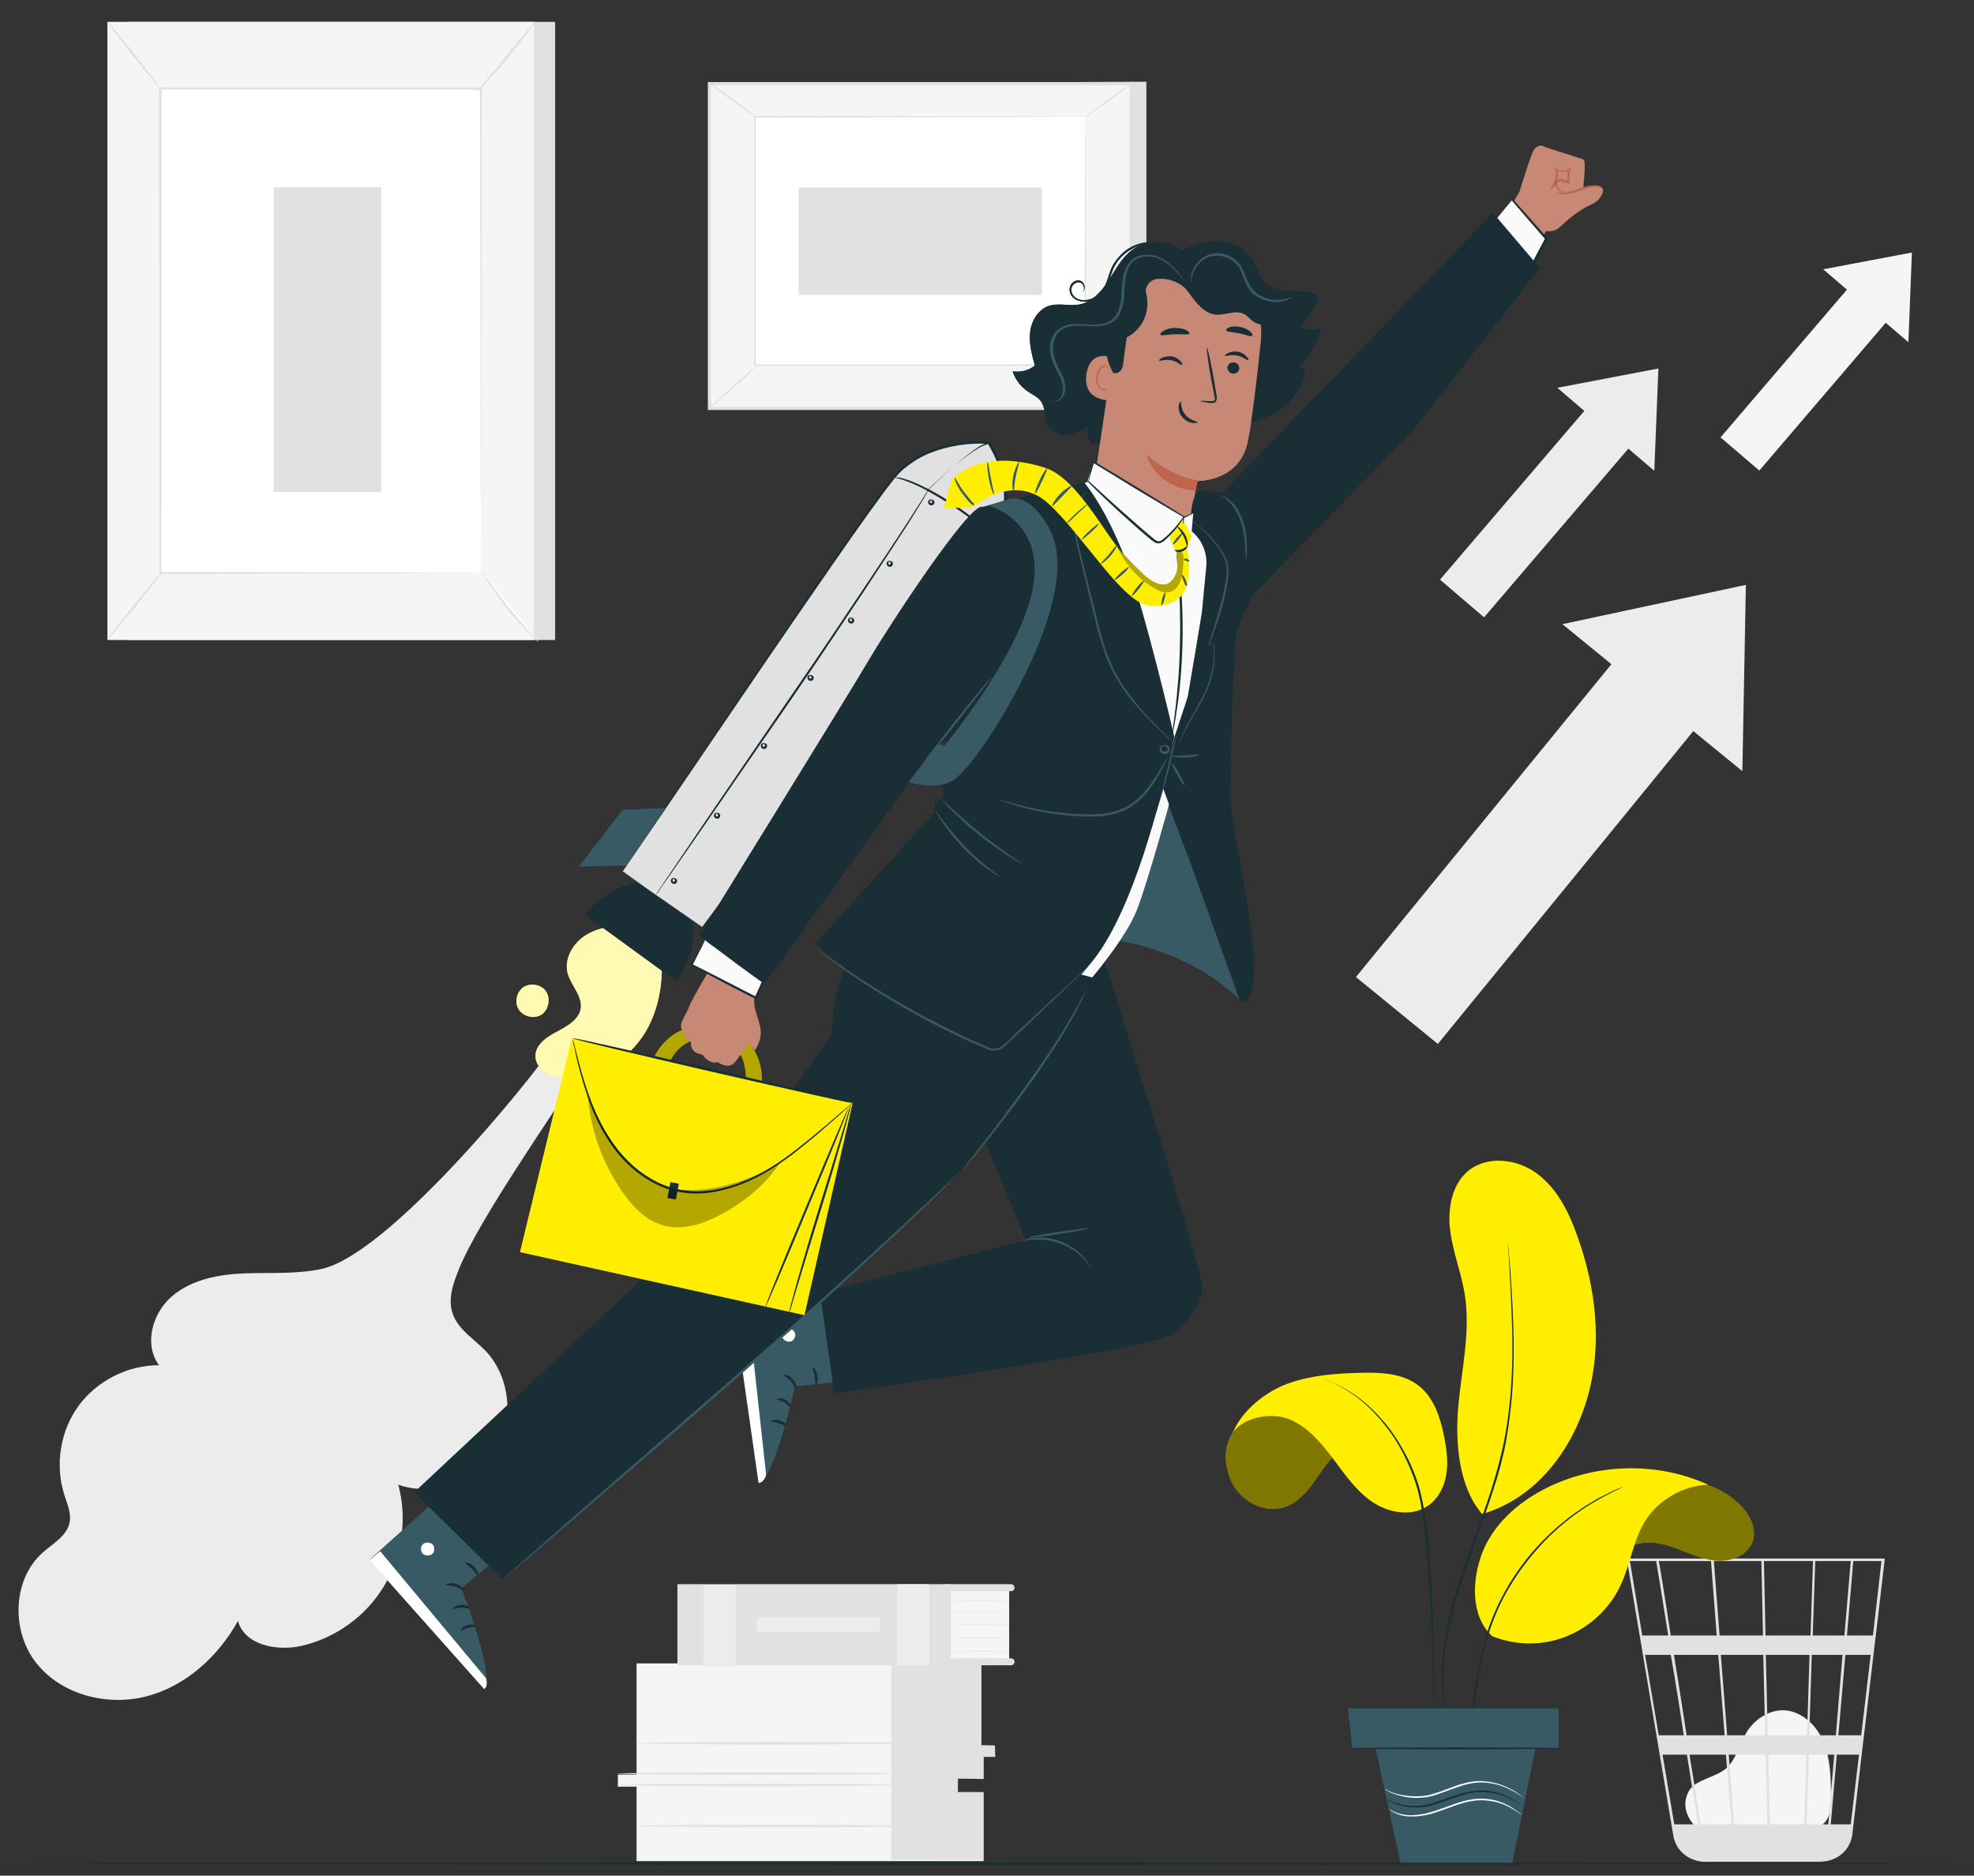 <svg xmlns="http://www.w3.org/2000/svg" xmlns:xlink="http://www.w3.org/1999/xlink" id="Livello_1" x="0px" y="0px" viewBox="0 0 623 592" style="enable-background:new 0 0 623 592;" xml:space="preserve"><rect x="0" y="0" width="623" height="592" fill="#333333" stroke="none"/><style type="text/css">	.st0{fill:#ECECEC;}	.st1{fill:#F5F5F5;}	.st2{fill:#E1E1E1;}	.st3{fill:#FFFFFF;}	.st4{fill:none;stroke:#FBFBFB;stroke-width:0.25;stroke-miterlimit:10;}	.st5{fill:#1A2E35;}	.st6{fill:#FFEE00;}	.st7{opacity:0.5;}	.st8{fill:#375A64;}	.st9{opacity:0.7;}	.st10{fill:#C78976;}	.st11{fill:#BF654E;}	.st12{opacity:0.3;}	.st13{fill:#FAFAFA;}</style><g>	<g>		<path class="st0" d="M142.8,414.4c-1.5-4.6,0.3-9.5,2.1-14c6.4-15.6,29.2-48.2,38.3-62.5l-6.9-10c-11.8,17.1-54.5,68.2-74.8,72.6    c-8,1.7-16.2,1.1-24.3,1.4c-8.1,0.3-16.7,1.9-22.9,7.2c-6.2,5.3-9,15.2-4.1,21.8c-9.8-0.1-19.6,4.9-25.4,12.8    c-5.8,7.9-7.5,18.7-4.5,28.1c0.9,2.8,2.2,5.7,1.7,8.6c-0.8,4.3-5.2,6.7-8.5,9.6c-9.6,8.5-10,24.8-2.1,34.8    c7.9,10.1,22.4,13.8,34.8,10.6c12.4-3.2,22.7-12.6,28.9-23.8c2.1,7.6,12.2,9.6,19.9,7.9c10.8-2.4,20.5-9.4,26.2-18.9    c5.7-9.5,7.4-21.3,4.5-32c10.9,3.8,24.1-0.6,30.4-10.3c6.3-9.6,5.1-23.5-2.8-31.9C149.5,422.5,144.4,419.5,142.8,414.4z"></path>	</g>	<g>		<g>			<g>				<polygon class="st1" points="575.4,85 603.4,79.7 602.3,108     "></polygon>			</g>		</g>		<g>			<g>									<rect x="562.1" y="86.1" transform="matrix(0.76 0.65 -0.65 0.76 214.031 -342.152)" class="st1" width="16.1" height="65"></rect>			</g>		</g>	</g>	<g>		<g>			<g>				<polygon class="st0" points="491.5,122.4 523.4,116.3 522.1,148.6     "></polygon>			</g>		</g>		<g>			<g>									<rect x="476.3" y="123.6" transform="matrix(0.76 0.65 -0.65 0.76 221.049 -276.976)" class="st0" width="18.3" height="74.2"></rect>			</g>		</g>	</g>	<g>		<g>			<g>				<polygon class="st0" points="493.1,197 551,184.6 549.9,243.4     "></polygon>			</g>		</g>		<g>			<g>									<rect x="467" y="199.5" transform="matrix(0.774 0.632 -0.632 0.774 277.947 -245.747)" class="st0" width="33.4" height="135.1"></rect>			</g>		</g>	</g>	<g>		<g>			<g>				<g>					<g>						<rect x="40.6" y="6.9" class="st2" width="134.6" height="195.1"></rect>					</g>				</g>			</g>		</g>		<g>			<g>				<g>					<g>						<rect x="33.9" y="6.9" class="st1" width="134.6" height="195.1"></rect>					</g>				</g>			</g>		</g>		<g>			<g>				<g>					<g>						<g>							<rect x="50.6" y="28" class="st3" width="101.2" height="152.9"></rect>						</g>					</g>				</g>			</g>			<g>				<g>					<g>						<g>							<g>								<path class="st2" d="M151.8,180.9c0,0,0-0.3,0-0.7c0-0.5,0-1.2,0-2.2c0-1.9,0-4.7,0-8.4c0-7.3-0.1-18-0.1-31.5          c0-27-0.1-65.1-0.2-110.1l0.3,0.3c-30.9,0-65.2,0-101.2,0h0l0.4-0.4c0,57.7-0.1,110.8-0.1,152.9l-0.3-0.3          c30.8,0.1,56.1,0.1,73.6,0.2c8.8,0,15.7,0.1,20.3,0.1c2.3,0,4.1,0,5.3,0C151.1,180.9,151.8,180.9,151.8,180.9s-0.6,0-1.8,0          c-1.2,0-3,0-5.3,0c-4.7,0-11.5,0-20.3,0.1c-17.6,0-42.9,0.1-73.8,0.2l-0.3,0l0-0.3c0-42,0-95.2-0.1-152.9l0-0.4h0.4h0          c36,0,70.2,0,101.2,0h0.3l0,0.3c-0.1,45-0.1,83.3-0.2,110.3c0,13.5-0.1,24.1-0.1,31.4c0,3.6,0,6.4,0,8.3c0,0.9,0,1.6,0,2.1          C151.8,180.7,151.8,180.9,151.8,180.9z"></path>							</g>						</g>					</g>				</g>			</g>		</g>		<g>			<g>				<g>					<g>						<g>							<path class="st4" d="M147.1,29.1"></path>						</g>					</g>				</g>			</g>		</g>		<g>			<g>				<g>					<g>						<g>							<path class="st2" d="M168.9,6.9c0.1,0.1-0.8,1.4-2.4,3.5c-1.6,2.1-3.8,4.9-6.3,8c-2.5,3.1-4.9,5.8-6.7,7.7         c-1.8,1.9-2.9,3.1-3,3c-0.1-0.1,0.9-1.3,2.6-3.4c1.8-2.2,4-4.9,6.5-7.9c2.5-3,4.7-5.7,6.5-7.9C167.7,8.1,168.8,6.8,168.9,6.9         z"></path>						</g>					</g>				</g>			</g>		</g>		<g>			<g>				<g>					<g>						<g>							<path class="st3" d="M152.3,180.4c5,8,11,15.4,17.6,22.1"></path>						</g>					</g>				</g>			</g>			<g>				<g>					<g>						<g>							<g>								<path class="st2" d="M169.9,202.5c-0.1,0.1-1.3-1-3.1-2.8c-1.8-1.8-4.2-4.4-6.7-7.5c-2.4-3.1-4.5-6-5.9-8.1          c-1.4-2.2-2.1-3.6-2.1-3.6c0.1-0.1,1,1.2,2.5,3.3c1.5,2.1,3.6,4.9,6,8c2.4,3,4.8,5.7,6.5,7.6          C168.9,201.2,170,202.4,169.9,202.5z"></path>							</g>						</g>					</g>				</g>			</g>		</g>		<g>			<g>				<g>					<g>						<g>							<path class="st3" d="M33.8,201.9c5.9-7.3,11.8-14.5,17.6-21.8"></path>						</g>					</g>				</g>			</g>			<g>				<g>					<g>						<g>							<g>								<path class="st2" d="M51.5,180.1c0.2,0.1-3.7,5.1-8.5,11.1c-4.9,6-8.9,10.8-9.1,10.6c-0.2-0.1,3.7-5.1,8.5-11.1          C47.2,184.8,51.3,180,51.5,180.1z"></path>							</g>						</g>					</g>				</g>			</g>		</g>		<g>			<g>				<g>					<g>						<g>							<path class="st2" d="M33.9,6.9c0.2-0.1,4,4.5,8.6,10.2c4.6,5.8,8.1,10.6,8,10.7c-0.2,0.1-4-4.5-8.6-10.2         C37.3,11.8,33.7,7,33.9,6.9z"></path>						</g>					</g>				</g>			</g>		</g>		<g>			<g>				<g>					<g>						<rect x="86.4" y="59.1" class="st2" width="33.9" height="96.2"></rect>					</g>				</g>			</g>		</g>	</g>	<g>		<g>			<g>				<g>					<g>						<path class="st1" d="M535.6,577c-1.7-1.5-5.6-6.2-2.6-11.7c1.1-2,3.4-3,5.5-3.9c2.1-0.9,4.3-1.7,6.1-3.1        c3.3-2.8,4.2-7.5,6.4-11.2c2.5-4.3,7.2-7.5,12.1-7.3c5.7,0.3,10.4,4.9,12.5,10.2c2.1,5.3,2.2,11.1,2.3,16.8        c0,3.1-0.1,6.7-2.4,8.8c-2.1,2-5.3,2-8.2,1.9c-10.3-0.3-20.6-0.6-30.9-1"></path>					</g>				</g>			</g>		</g>		<g>			<g>				<g>					<g>						<g>							<path class="st2" d="M594.8,491.9h-81.4l14.7,87.4c0.6,3.8,3.4,6.8,6.9,7.8c0.1,0,0.2,0.1,0.3,0.1c0.2,0.1,0.5,0.1,0.7,0.2         c0.5,0.1,1.1,0.2,1.7,0.2c0,0,0,0.1,0,0.1l0.4-0.1c0,0,0,0,0,0h36.3c0.7,0,1.3-0.1,2-0.2c4.3-0.7,7.7-4.1,8.2-8.5l7.1-60.2         l0.3-2.4h0l2.8-23.9L594.8,491.9z M579.4,547.7h-8.4l0.8-25.4h9.7L579.4,547.7z M582.4,522.3h8l-3,25.4h-7.2L582.4,522.3z          M558.6,575.8l-0.5-22h12l-0.7,22H558.6z M545.6,553.8h11.7l0.5,22h-10.5L545.6,553.8z M546.5,575.8h-9.8         c-0.9-6-2.1-13.7-3.5-22h11.5L546.5,575.8z M545.1,547.7l-2-25.4h13.4l0.6,25.4H545.1z M557.9,547.7l-0.6-25.4h13.8         l-0.8,25.4H557.9z M557.2,516.2l-0.5-23.5h15.5l-0.8,23.5H557.2z M556.4,516.2h-13.7l-1.8-23.5h15L556.4,516.2z M541.8,516.2         h-14.5c-0.5-3.2-1-6.3-1.4-9.1c-1.5-9.5-2.1-13.1-2.4-14.4H540L541.8,516.2z M542.3,522.3l2,25.4h-12         c-0.4-2.6-0.8-5.2-1.2-7.8c-0.9-6-1.9-12-2.8-17.6H542.3z M531.4,547.7h-7.9l-4.3-25.4h8.1         C528.7,530.2,530.1,538.9,531.4,547.7z M532.4,553.8c1.2,7.6,2.4,15.1,3.5,22h-7.5l-3.7-22H532.4z M570.2,575.8l0.7-22h8         l-1.9,22H570.2z M572.1,516.2l0.8-23.5h11.2l-2,23.5H572.1z M522.7,492.7c0.3,1.7,1.8,10.9,3.8,23.5h-8.2l-3.9-23.5H522.7z          M584.1,575.8h-6.3l1.9-22h7L584.1,575.8z M591.1,516.2h-8.2l2-23.5h8.9L591.1,516.2z"></path>						</g>					</g>				</g>			</g>		</g>	</g>	<g>		<g>			<g>				<g>					<g>						<g>							<g>								<g>									<polygon class="st2" points="361.8,25.8 361.8,128.9 228.7,128.9 223.9,26.5          "></polygon>								</g>							</g>						</g>					</g>				</g>				<g>					<g>						<g>							<g>								<g>																			<rect x="239.2" y="11.1" transform="matrix(6.123234e-17 -1 1 6.123234e-17 212.786 368.062)" class="st1" width="102.5" height="133.1"></rect>								</g>							</g>						</g>					</g>					<g>						<g>							<g>								<g>									<path class="st2" d="M357.5,129.4H223.4V25.9h134.1V129.4z M224.4,128.4h132.1V26.9H224.4V128.4z"></path>								</g>							</g>						</g>					</g>				</g>				<g>					<g>						<g>							<g>								<g>									<g>										<rect x="238.3" y="36.9" class="st3" width="104.3" height="78.4"></rect>									</g>								</g>							</g>						</g>					</g>					<g>						<g>							<g>								<g>									<g>										<g>											<path class="st2" d="M342.6,36.9c0,0-0.2,0-0.5,0c-0.3,0-0.8,0-1.5,0c-1.3,0-3.2,0-5.7,0c-5,0-12.2,0-21.4,0.1             c-18.3,0-44.4,0.1-75.2,0.1l0.2-0.2c0,23.5,0,50.2,0,78.4v0l-0.3-0.3c38.8,0,74.8,0,104.3,0l-0.2,0.2             c0-23.7,0.1-43.3,0.1-57c0-6.8,0-12.2,0.1-15.9c0-1.8,0-3.2,0-4.2C342.6,37.4,342.6,36.9,342.6,36.9s0,0.5,0,1.4             c0,0.9,0,2.3,0,4.1c0,3.7,0,9,0.1,15.8c0,13.7,0.1,33.3,0.1,57.1l0,0.2l-0.2,0c-29.4,0-65.4,0-104.3,0H238v-0.3v0             c0-28.2,0-54.9,0-78.4l0-0.2l0.2,0c30.9,0,57,0.1,75.4,0.1c9.2,0,16.4,0,21.3,0.1c2.5,0,4.3,0,5.6,0c0.6,0,1.1,0,1.4,0             C342.4,36.9,342.6,36.9,342.6,36.9z"></path>										</g>									</g>								</g>							</g>						</g>					</g>				</g>				<g>					<g>						<g>							<g>								<g>									<g>										<path class="st2" d="M223.9,26.2c0-0.1,0.9,0.5,2.3,1.4c1.4,0.9,3.2,2.2,5.2,3.7c2,1.5,3.8,2.9,5,3.9c1.3,1,2,1.7,1.9,1.8            c0,0.1-0.9-0.5-2.2-1.5c-1.5-1.1-3.2-2.4-5.1-3.8c-1.9-1.4-3.6-2.7-5.1-3.8C224.6,26.9,223.8,26.2,223.9,26.2z"></path>									</g>								</g>							</g>						</g>					</g>				</g>				<g>					<g>						<g>							<g>								<g>									<g>										<path class="st2" d="M357,26.4c0.1,0.1-3.1,2.6-7.1,5.5c-4,2.9-7.3,5.2-7.4,5.1c-0.1-0.1,3.1-2.6,7.1-5.5            C353.6,28.6,356.9,26.3,357,26.4z"></path>									</g>								</g>							</g>						</g>					</g>				</g>				<g>					<g>						<g>							<g>								<g>									<g>										<line class="st3" x1="357" y1="128.9" x2="342" y2="115.4"></line>									</g>								</g>							</g>						</g>					</g>					<g>						<g>							<g>								<g>									<g>										<g>											<path class="st2" d="M342,115.4c0.1-0.1,3.5,2.8,7.7,6.5c4.1,3.7,7.4,6.8,7.3,6.9c-0.1,0.1-3.5-2.8-7.7-6.5             C345.2,118.6,341.9,115.5,342,115.4z"></path>										</g>									</g>								</g>							</g>						</g>					</g>				</g>				<g>					<g>						<g>							<g>								<g>									<g>										<path class="st2" d="M223.9,128.9c-0.1-0.1,3-3.1,7-6.6c3.9-3.6,7.2-6.4,7.3-6.2c0.1,0.1-3,3.1-7,6.6            C227.2,126.2,224,129,223.9,128.9z"></path>									</g>								</g>							</g>						</g>					</g>				</g>				<g>					<g>						<g>							<g>																	<rect x="273.5" y="37.8" transform="matrix(6.123234e-17 -1 1 6.123234e-17 214.232 366.592)" class="st2" width="33.9" height="76.8"></rect>							</g>						</g>					</g>				</g>			</g>		</g>	</g>	<g>		<g>			<g>				<g>					<g>						<g>							<g>								<g>									<g>										<path class="st1" d="M200.9,525c0,0.6,0,35.1,0,35.1H195v3.8h5.9v23.5h109.5V566h-8.1v-4.7h8.1v-7h3.6v-3.2h-4.3V525            H200.9z"></path>									</g>								</g>							</g>						</g>					</g>				</g>				<g>					<g>						<g>							<g>								<g>									<g>										<polygon class="st2" points="281.3,525.1 281.3,587 310.4,587 310.4,565.6 302.3,565.6 302.3,561.3 310.4,561.5             310.4,554.5 314.1,554.5 314,550.9 309.7,550.8 309.7,525           "></polygon>									</g>								</g>							</g>						</g>					</g>				</g>				<g>					<g>						<g>							<g>								<g>									<g>										<g>											<path class="st2" d="M283.4,563.4c0,0.2-19.8,0.4-44.2,0.4c-24.4,0-44.3-0.2-44.3-0.4c0-0.2,19.8-0.4,44.3-0.4             C263.6,563,283.4,563.2,283.4,563.4z"></path>										</g>									</g>								</g>							</g>						</g>					</g>				</g>				<g>					<g>						<g>							<g>								<g>									<g>										<g>											<path class="st2" d="M283.4,559.8c0,0.2-19.8,0.4-44.2,0.4c-24.4,0-44.3-0.2-44.3-0.4c0-0.2,19.8-0.4,44.3-0.4             C263.6,559.4,283.4,559.6,283.4,559.8z"></path>										</g>									</g>								</g>							</g>						</g>					</g>				</g>				<g>					<g>						<g>							<g>								<g>									<g>										<g>											<path class="st2" d="M289.1,550.2c0,0.2-19.8,0.4-44.2,0.4c-24.4,0-44.3-0.2-44.3-0.4c0-0.2,19.8-0.4,44.3-0.4             C269.3,549.8,289.1,550,289.1,550.2z"></path>										</g>									</g>								</g>							</g>						</g>					</g>				</g>				<g>					<g>						<g>							<g>								<g>									<g>										<g>											<path class="st2" d="M289.6,576.3c0,0.2-19.8,0.4-44.2,0.4c-24.4,0-44.3-0.2-44.3-0.4c0-0.2,19.8-0.4,44.3-0.4             C269.8,576,289.6,576.1,289.6,576.3z"></path>										</g>									</g>								</g>							</g>						</g>					</g>				</g>			</g>		</g>		<g>			<g>				<g>					<g>						<g>							<g>								<g>									<g>										<rect x="299.4" y="501.5" class="st1" width="19.1" height="22.7"></rect>									</g>								</g>							</g>						</g>					</g>				</g>				<g>					<g>						<g>							<g>								<g>									<g>										<rect x="213.8" y="500" class="st2" width="86.3" height="25.6"></rect>									</g>								</g>							</g>						</g>					</g>				</g>				<g>					<g>						<g>							<g>								<g>									<g>										<path class="st2" d="M319.1,502.2h-21.3V500h21.3c0.6,0,1.1,0.5,1.1,1.1l0,0C320.2,501.7,319.7,502.2,319.1,502.2z"></path>									</g>								</g>							</g>						</g>					</g>				</g>				<g>					<g>						<g>							<g>								<g>									<g>										<path class="st2" d="M319.1,525.6h-21.3v-2.2h21.3c0.6,0,1.1,0.5,1.1,1.1l0,0C320.2,525.1,319.7,525.6,319.1,525.6z"></path>									</g>								</g>							</g>						</g>					</g>				</g>				<g>					<g>						<g>							<g>								<g>									<g>										<rect x="283.1" y="500" class="st0" width="10.2" height="25.6"></rect>									</g>								</g>							</g>						</g>					</g>				</g>				<g>					<g>						<g>							<g>								<g>									<g>										<rect x="222" y="500.3" class="st0" width="10.2" height="25.6"></rect>									</g>								</g>							</g>						</g>					</g>				</g>				<g>					<g>						<g>							<g>								<g>									<g>										<g>											<path class="st2" d="M318.5,505.2c0,0.1-4.1,0.1-9.2,0.1c-5.1,0-9.2-0.1-9.2-0.1c0-0.1,4.1-0.1,9.2-0.1             C314.4,505.1,318.5,505.2,318.5,505.2z"></path>										</g>									</g>								</g>							</g>						</g>					</g>				</g>				<g>					<g>						<g>							<g>								<g>									<g>										<g>											<path class="st2" d="M318.5,508.6c0,0.1-4.1,0.1-9.2,0.1c-5.1,0-9.2-0.1-9.2-0.1c0-0.1,4.1-0.1,9.2-0.1             C314.4,508.5,318.5,508.6,318.5,508.6z"></path>										</g>									</g>								</g>							</g>						</g>					</g>				</g>				<g>					<g>						<g>							<g>								<g>									<g>										<g>											<path class="st2" d="M318.5,512.8c0,0.1-4.1,0.1-9.2,0.1c-5.1,0-9.2-0.1-9.2-0.1c0-0.1,4.1-0.1,9.2-0.1             C314.4,512.7,318.5,512.8,318.5,512.8z"></path>										</g>									</g>								</g>							</g>						</g>					</g>				</g>				<g>					<g>						<g>							<g>								<g>									<g>										<g>											<path class="st2" d="M318.5,517c0,0.1-4.1,0.1-9.2,0.1c-5.1,0-9.2-0.1-9.2-0.1c0-0.1,4.1-0.1,9.2-0.1             C314.4,516.9,318.5,517,318.5,517z"></path>										</g>									</g>								</g>							</g>						</g>					</g>				</g>				<g>					<g>						<g>							<g>								<g>									<g>										<g>											<path class="st2" d="M318.5,521.2c0,0.1-4.1,0.1-9.2,0.1c-5.1,0-9.2-0.1-9.2-0.1c0-0.1,4.1-0.1,9.2-0.1             C314.4,521.1,318.5,521.2,318.5,521.2z"></path>										</g>									</g>								</g>							</g>						</g>					</g>				</g>			</g>			<g>				<g>					<g>						<g>							<g>								<g>									<rect x="238.8" y="510.5" class="st0" width="38.8" height="4.6"></rect>								</g>							</g>						</g>					</g>				</g>			</g>		</g>	</g>	<g>		<g>			<path class="st5" d="M617.2,588.2c0,0.2-136.4,0.4-304.6,0.4c-168.3,0-304.7-0.2-304.7-0.4c0-0.2,136.4-0.4,304.7-0.4     C480.8,587.9,617.2,588,617.2,588.2z"></path>		</g>	</g>	<g>		<g>			<g>				<g>					<g>						<path class="st6" d="M507.4,497.9c1.2-4.3,3.9-8.4,7.9-10.1c4.2-1.8,9.2-0.8,13.5,0.8c4.3,1.6,8.6,3.7,13.2,4        c4.6,0.3,9.8-1.9,11.2-6.3c1.3-4.1-1.2-8.6-4.3-11.6c-6.6-6.3-16.4-9-25.3-6.9c-8.9,2.1-16.5,9-19.4,17.6"></path>					</g>				</g>			</g>		</g>		<g>			<g class="st7">				<g>					<g>						<g>							<g>								<path d="M507.4,497.9c1.2-4.3,3.9-8.4,7.9-10.1c4.2-1.8,9.2-0.8,13.5,0.8c4.3,1.6,8.6,3.7,13.2,4c4.6,0.3,9.8-1.9,11.2-6.3          c1.3-4.1-1.2-8.6-4.3-11.6c-6.6-6.3-16.4-9-25.3-6.9c-8.9,2.1-16.5,9-19.4,17.6"></path>							</g>						</g>					</g>				</g>			</g>			<g>				<g>					<g>						<g>							<path class="st6" d="M470.9,516.4c-6.8-6.4-6.4-17.6-3.1-26.3c3.4-8.7,10.7-15.4,19-19.8c15.9-8.5,35.9-9.2,52.3-1.7         c-8.1,0.3-15.9,4.9-20.1,11.8c-3.7,6.2-4.5,13.6-7.6,20.1c-3.4,7.2-9.7,13.1-17.1,16C486.9,519.5,478.3,519.4,470.9,516.4"></path>						</g>					</g>				</g>			</g>			<g>				<g>					<g>						<g>							<path class="st6" d="M467.7,477.8c-7.5-8.8-8.5-23-7.4-34.6c1.1-11.5,3.8-23.1,2-34.6c-1.1-6.8-3.7-13.2-4.6-20.1         c-0.9-6.8,0.4-14.5,5.6-18.9c6.1-5,15.6-3.9,21.9,0.9c6.3,4.7,10,12.2,12.6,19.6c5.9,16.3,8,34.4,3.2,51         c-4.8,16.6-16.1,31.5-32.7,36.6"></path>						</g>					</g>				</g>			</g>			<g>				<g>					<g>						<g>							<g>								<path class="st5" d="M464.1,550.3c0,0,0-0.4,0-1c0-0.7,0-1.7,0.1-2.9c0.1-2.5,0.3-6.2,0.9-10.7c0.6-4.5,1.5-9.8,2.9-15.7          c1.4-5.8,3.8-12.1,7.2-18.1c3.4-6.1,7.5-11.3,11.7-15.6c4.2-4.3,8.5-7.7,12.3-10.2c1.9-1.3,3.7-2.3,5.2-3.2          c1.6-0.8,3-1.5,4.1-2.1c1.1-0.5,2-0.9,2.7-1.1c0.6-0.3,0.9-0.4,1-0.4c0,0-0.3,0.2-0.9,0.5c-0.7,0.3-1.5,0.7-2.6,1.2          c-1.1,0.6-2.5,1.3-4.1,2.2c-1.5,0.9-3.3,1.9-5.2,3.2c-3.7,2.5-8,5.9-12.1,10.2c-4.1,4.3-8.2,9.5-11.6,15.5          c-6.9,12-8.8,24.7-10.1,33.6c-0.6,4.5-0.9,8.1-1.1,10.7c-0.1,1.2-0.1,2.2-0.2,2.9C464.1,550,464.1,550.3,464.1,550.3z"></path>							</g>						</g>					</g>				</g>			</g>			<g>				<g>					<g>						<g>							<g>								<path class="st6" d="M399.5,442.9c-13.9,8.4-13.8,16-11.5,23.1c2.3,7.2,10.8,12.2,17.9,9.5c4-1.5,6.9-5,9.3-8.5          c2.5-3.5,4.8-7.2,8.2-9.7c3.5-2.5,8.5-3.5,11.9-1"></path>							</g>						</g>					</g>				</g>				<g class="st7">					<g>						<g>							<g>								<g>									<path d="M399.5,442.9c-13.9,8.4-13.8,16-11.5,23.1c2.3,7.2,10.8,12.2,17.9,9.5c4-1.5,6.9-5,9.3-8.5           c2.5-3.5,4.8-7.2,8.2-9.7c3.5-2.5,8.5-3.5,11.9-1"></path>								</g>							</g>						</g>					</g>				</g>				<g>					<g>						<g>							<g>								<path class="st6" d="M389.1,452.1c3.6-5,12.6-6.5,18.2-4c5.7,2.5,9.8,7.5,13.5,12.4c3.7,4.9,7.3,10.2,12.4,13.6          c5.1,3.4,12.3,4.7,17.4,1.2c3.4-2.3,5.3-6.2,5.9-10.2c0.6-4,0-8.1-0.8-12.1c-1.2-5.8-3.2-11.9-7.9-15.6          c-5.2-4.1-12.4-4.3-19-4.1c-7.6,0.2-15.3,0.8-22.4,3.4S392.1,445.1,389.1,452.1"></path>							</g>						</g>					</g>				</g>				<g>					<g>						<g>							<g>								<g>									<path class="st5" d="M452.6,539.2c0,0,0-0.1,0-0.3c0-0.2,0-0.5,0-0.9c0-0.8-0.1-2-0.1-3.4c-0.1-3-0.2-7.3-0.4-12.6           c-0.2-5.3-0.4-11.7-0.8-18.7c-0.4-7-0.9-14.8-2-22.9c-0.5-4-1.2-8-2.3-11.6c-1.1-3.6-2.6-7-4.2-10.2           c-1.6-3.1-3.4-5.9-5.4-8.4c-1.9-2.5-3.9-4.6-5.8-6.4c-3.9-3.6-7.7-5.8-10.4-7.1c-0.7-0.3-1.3-0.6-1.8-0.8           c-0.5-0.2-1-0.4-1.4-0.5c-0.3-0.1-0.6-0.2-0.8-0.3c-0.2-0.1-0.3-0.1-0.3-0.1c0,0,0.1,0,0.3,0.1c0.2,0.1,0.5,0.2,0.9,0.3           c0.4,0.1,0.8,0.3,1.4,0.5c0.5,0.2,1.1,0.5,1.8,0.8c2.7,1.2,6.6,3.4,10.6,7c2,1.8,4,4,6,6.4c1.9,2.5,3.8,5.3,5.5,8.5           c1.7,3.1,3.2,6.6,4.3,10.2c1.1,3.7,1.8,7.7,2.3,11.7c1.1,8.1,1.6,15.9,1.9,22.9c0.4,7.1,0.5,13.4,0.6,18.8           c0.1,5.3,0.2,9.7,0.2,12.7c0,1.5,0,2.6,0,3.4c0,0.4,0,0.7,0,0.9C452.6,539.1,452.6,539.2,452.6,539.2z"></path>								</g>							</g>						</g>					</g>				</g>			</g>			<g>				<g>					<g>						<g>							<g>								<path class="st5" d="M457.5,545.5c0,0-0.8-2.1-1.5-5.9c-0.7-3.9-1.3-9.6-0.6-16.7c0.6-7.1,2.4-15.4,5.3-24.2          c2.8-8.9,6.7-18.4,10-28.7c1.6-5.1,3-10.2,4-15.2c1-5,1.6-9.8,2-14.5c0.8-9.3,0.7-17.7,0.4-24.8c-0.2-7.1-0.6-12.8-0.8-16.7          c-0.1-1.9-0.2-3.5-0.3-4.5c0-0.5,0-0.9-0.1-1.2c0-0.3,0-0.4,0-0.4c0,0,0,0.1,0.1,0.4c0,0.3,0.1,0.7,0.1,1.2          c0.1,1.1,0.2,2.6,0.4,4.5c0.3,3.9,0.7,9.6,1,16.7c0.3,7.1,0.4,15.5-0.3,24.8c-0.4,4.7-1,9.5-1.9,14.6          c-0.9,5-2.3,10.1-4,15.3c-3.3,10.3-7.2,19.8-10,28.7c-2.9,8.9-4.7,17.1-5.4,24.1c-0.7,7-0.2,12.7,0.4,16.6          c0.3,1.9,0.7,3.4,0.9,4.4c0.1,0.5,0.2,0.9,0.3,1.1C457.5,545.3,457.6,545.5,457.5,545.5z"></path>							</g>						</g>					</g>				</g>			</g>			<g>				<g>					<g>						<g>							<polygon class="st8" points="491.9,551.7 426.8,551.7 425.4,539.2 491.9,539.2        "></polygon>						</g>					</g>				</g>			</g>			<g>				<g>					<g>						<g>							<polygon class="st8" points="433.8,550.3 442,587.9 477.3,587.9 484.9,550.3        "></polygon>						</g>					</g>				</g>			</g>			<g>				<g>					<g>						<g>							<g>								<path class="st8" d="M491.9,551.7c0,0.2-14.3,0.3-31.9,0.2c-17.6,0-31.9-0.2-31.9-0.4c0-0.2,14.3-0.3,31.9-0.2          C477.6,551.4,491.9,551.6,491.9,551.7z"></path>							</g>						</g>					</g>				</g>			</g>			<g>				<g>					<g>						<g>							<g>								<path class="st5" d="M480.7,570.3c-0.1,0.1-1.9-1.8-5.7-3.3c-1.9-0.8-4.3-1.3-7-1.4c-2.7-0.1-5.6,0.6-8.6,1.6          c-3,1-5.7,2.2-8.4,2.8c-2.7,0.6-5.2,0.5-7.3,0.2c-2.1-0.3-3.7-0.9-4.7-1.5c-0.5-0.3-0.9-0.5-1.1-0.7          c-0.2-0.2-0.4-0.3-0.4-0.3c0,0,0.6,0.3,1.6,0.8c1,0.5,2.6,1,4.6,1.3c2,0.3,4.5,0.3,7.1-0.3c2.6-0.7,5.4-1.8,8.4-2.8          c3-1,6-1.7,8.8-1.6c2.8,0.1,5.2,0.7,7.1,1.6c1.9,0.8,3.3,1.8,4.2,2.5c0.5,0.4,0.8,0.7,1,0.9          C480.6,570.1,480.7,570.3,480.7,570.3z"></path>							</g>						</g>					</g>				</g>			</g>			<g>				<g>					<g>						<g>							<g>								<path class="st3" d="M480.2,572.8c-0.1,0.1-1.9-1.7-5.5-3.2c-1.8-0.8-4.1-1.3-6.7-1.4c-2.6-0.1-5.4,0.5-8.3,1.5          c-2.9,1-5.6,2.1-8.1,2.8c-2.6,0.7-5,0.9-7,0.8c-2-0.1-3.6-0.7-4.6-1.2c-0.5-0.3-0.9-0.5-1.1-0.7c-0.2-0.2-0.4-0.3-0.3-0.3          c0-0.1,0.5,0.3,1.5,0.8c1,0.4,2.5,0.9,4.5,1c2,0.1,4.3-0.2,6.8-0.9c2.5-0.7,5.2-1.8,8.1-2.8c2.9-1,5.8-1.6,8.5-1.5          c2.7,0.1,5,0.7,6.9,1.6c1.8,0.8,3.2,1.8,4.1,2.5c0.4,0.3,0.8,0.6,1,0.8C480.1,572.7,480.2,572.8,480.2,572.8z"></path>							</g>						</g>					</g>				</g>			</g>			<g>				<g>					<g>						<g>							<g>								<path class="st3" d="M481.4,567.8c-0.1,0.1-2-1.8-5.9-3.5c-1.9-0.8-4.4-1.6-7.1-1.7c-2.8-0.2-5.8,0.5-8.8,1.6          c-3.1,1-5.9,2.3-8.7,2.9c-2.8,0.5-5.4,0.4-7.5,0c-2.1-0.4-3.8-1-4.8-1.5c-0.5-0.3-0.9-0.5-1.2-0.7c-0.3-0.2-0.4-0.3-0.4-0.3          c0-0.1,0.6,0.3,1.6,0.8c1.1,0.5,2.7,1,4.8,1.3c2.1,0.3,4.6,0.4,7.3-0.1c2.7-0.6,5.6-1.8,8.6-2.9c3.1-1.1,6.2-1.8,9.1-1.5          c2.9,0.2,5.3,1,7.3,1.9c2,0.9,3.4,1.9,4.3,2.6c0.5,0.4,0.8,0.7,1,0.9C481.3,567.7,481.4,567.8,481.4,567.8z"></path>							</g>						</g>					</g>				</g>			</g>		</g>		<g>			<g>				<g>					<g>						<g>							<path class="st5" d="M492.5,551.8c0,0.2-14.6,0.3-32.7,0.3c-18.1,0-32.7-0.1-32.7-0.3c0-0.2,14.6-0.3,32.7-0.3         C477.8,551.5,492.5,551.6,492.5,551.8z"></path>						</g>					</g>				</g>			</g>		</g>	</g>	<g>		<g>			<path class="st6" d="M207.9,295.7l-8.6-4.2c-4.8,0.5-9.8,1-14,3.4c-4.2,2.4-7.3,7.4-6.2,12.1c1,3.9,4.7,7.2,4.2,11.2     c-0.5,3.6-4.3,5.7-7.5,7.4c-3.3,1.7-6.9,4.2-6.8,7.8c0,2.1,1.4,4,3.2,5.2c1.8,1.1,3.9,1.5,6.1,1.6c10.3,0.6,20.2-5.8,25.5-14.6     C209,316.7,209.9,305.7,207.9,295.7z"></path>		</g>		<g class="st9">			<g>				<path class="st3" d="M207.9,295.7l-8.6-4.2c-4.8,0.5-9.8,1-14,3.4c-4.2,2.4-7.3,7.4-6.2,12.1c1,3.9,4.7,7.2,4.2,11.2      c-0.5,3.6-4.3,5.7-7.5,7.4c-3.3,1.7-6.9,4.2-6.8,7.8c0,2.1,1.4,4,3.2,5.2c1.8,1.1,3.9,1.5,6.1,1.6c10.3,0.6,20.2-5.8,25.5-14.6      C209,316.7,209.9,305.7,207.9,295.7z"></path>			</g>		</g>		<g>			<path class="st5" d="M184.4,288.6l29,21.1c0,0,7.7-9.6,5-20.9l-14.6-10.2C203.7,278.5,194.8,277.1,184.4,288.6z"></path>		</g>		<g>			<g>				<path class="st2" d="M196.5,275.1l25.3,17.7l93.5-126c0,0,6.4-11.9-3.1-27.1c0,0-19.3-1.8-30,11      C271.5,163.4,196.5,275.1,196.5,275.1z"></path>			</g>			<g>				<g>					<path class="st5" d="M196.5,275.1c0,0,0.2-0.3,0.5-0.8c0.4-0.5,0.9-1.3,1.5-2.3c1.3-2,3.3-5,5.9-8.8       c5.1-7.7,12.6-18.7,21.8-32.5c9.3-13.7,20.4-30.1,32.9-48.3c6.3-9.1,12.9-18.7,20-28.4c0.9-1.2,1.9-2.4,2.8-3.6       c1.1-1.1,2.1-2.3,3.3-3.3c2.4-2,5.1-3.6,8.1-4.8c2.9-1.2,6-2,9.2-2.5c3.2-0.5,6.4-0.7,9.7-0.5l0.2,0l0.1,0.2       c2.7,4.4,4.8,9.6,5.2,15.1c0.3,4.3-0.3,8.6-2.1,12.3l0,0l0,0c-39.6,53.3-74,99.5-93.6,125.9l-0.1,0.1l-0.2-0.1       c-8.1-5.7-14.4-10.1-18.7-13.2c-2.1-1.5-3.7-2.7-4.9-3.5c-0.5-0.4-0.9-0.7-1.2-0.9C196.6,275.2,196.5,275.1,196.5,275.1       s0.2,0.1,0.4,0.3c0.3,0.2,0.7,0.5,1.3,0.9c1.1,0.8,2.8,1.9,4.9,3.4c4.3,3,10.6,7.4,18.7,13l-0.3,0       c19.6-26.4,53.8-72.7,93.3-126.1l0,0c1.7-3.6,2.3-7.8,2-11.9c-0.4-5.4-2.5-10.5-5.1-14.8l0.3,0.2c-6.4-0.4-12.8,0.6-18.5,2.9       c-2.9,1.1-5.5,2.8-7.9,4.7c-1.2,0.9-2.2,2.1-3.2,3.2c-0.9,1.2-1.9,2.4-2.8,3.6c-7.2,9.7-13.8,19.3-20.1,28.4       c-12.6,18.2-23.7,34.5-33,48.2c-9.3,13.7-16.8,24.7-22,32.3c-2.6,3.8-4.6,6.7-6,8.7c-0.7,1-1.2,1.7-1.6,2.3       C196.7,274.8,196.5,275.1,196.5,275.1z"></path>				</g>			</g>		</g>		<g>			<polygon class="st8" points="197.7,273.2 182.7,273.5 196.5,255.6 210,255    "></polygon>		</g>		<g>			<g>				<path class="st5" d="M312.1,139.7c0,0-0.1,0.1-0.4,0.1c-0.3,0.1-0.7,0.2-1.2,0.4c-1,0.4-2.4,1.3-4.1,2.6      c-3.4,2.5-8,6.5-13.5,11.9l0.1-0.2c-0.1,0.4-0.2,0.6-0.3,0.8l-0.4,0.7c-0.3,0.4-0.5,0.9-0.8,1.4c-0.6,0.9-1.1,1.8-1.7,2.8      c-1.2,1.9-2.4,3.8-3.7,5.9c-2.6,4-5.5,8.4-8.5,13c-6,9.2-12.8,19.3-19.9,29.9c-6.9,10.2-13.6,19.9-19.7,28.7      c-6.1,8.8-11.5,16.7-16.1,23.4c-4.6,6.6-8.3,12-10.9,15.7c-1.3,1.8-2.3,3.2-3,4.3c-0.3,0.5-0.6,0.8-0.8,1.1      c-0.2,0.2-0.3,0.4-0.3,0.4c0,0,0.1-0.1,0.2-0.4c0.2-0.3,0.4-0.7,0.7-1.1c0.7-1,1.7-2.5,2.9-4.3c2.6-3.8,6.2-9.2,10.7-15.8      c9.1-13.4,21.7-31.8,35.6-52.1c7.2-10.6,13.9-20.7,20-29.8c6.1-9.1,11.5-17.4,15.7-24.1l-0.1-0.2c5.5-5.3,10.2-9.3,13.7-11.7      c1.7-1.2,3.2-2.1,4.2-2.5c0.5-0.2,0.9-0.3,1.2-0.4C311.9,139.7,312.1,139.7,312.1,139.7z"></path>			</g>		</g>		<g>			<g>				<path class="st5" d="M268.4,195.1c-0.1-0.1,0.3-0.3,0.8,0c0.2,0.1,0.5,0.5,0.4,0.9c-0.1,0.4-0.4,0.8-0.9,0.8      c-0.5,0-0.9-0.3-1-0.6c-0.2-0.4,0-0.8,0.1-1c0.4-0.4,0.8-0.3,0.7-0.2c0,0.1-0.2,0.2-0.3,0.5c-0.1,0.1,0,0.3,0,0.4      c0.1,0.1,0.2,0.2,0.4,0.2c0.1,0,0.3-0.1,0.3-0.3c0-0.1,0-0.2-0.1-0.4C268.7,195.2,268.4,195.2,268.4,195.1z"></path>			</g>		</g>		<g>			<g>				<path class="st5" d="M255.6,213.2c-0.1-0.1,0.3-0.3,0.8,0c0.2,0.1,0.5,0.5,0.4,0.9c-0.1,0.4-0.4,0.8-0.9,0.8      c-0.5,0-0.9-0.3-1-0.6c-0.2-0.4,0-0.8,0.1-1c0.4-0.4,0.8-0.3,0.7-0.2c0,0.1-0.2,0.2-0.3,0.5c-0.1,0.1,0,0.3,0,0.4      c0.1,0.1,0.2,0.2,0.4,0.2c0.1,0,0.3-0.1,0.3-0.3c0-0.1,0-0.2-0.1-0.4C255.8,213.3,255.6,213.3,255.6,213.2z"></path>			</g>		</g>		<g>			<g>				<path class="st5" d="M240.9,234.7c-0.1-0.1,0.3-0.3,0.8,0c0.2,0.1,0.5,0.5,0.4,0.9c-0.1,0.4-0.4,0.8-0.9,0.8      c-0.5,0-0.9-0.3-1-0.6c-0.2-0.4,0-0.8,0.1-1c0.4-0.4,0.8-0.3,0.7-0.2c0,0.1-0.2,0.2-0.3,0.5c-0.1,0.1,0,0.3,0,0.4      c0.1,0.1,0.2,0.2,0.4,0.2c0.1,0,0.3-0.1,0.3-0.3c0-0.1,0-0.2-0.1-0.4C241.2,234.8,240.9,234.8,240.9,234.7z"></path>			</g>		</g>		<g>			<g>				<path class="st5" d="M226.1,256.7c-0.1-0.1,0.3-0.3,0.8,0c0.2,0.1,0.5,0.5,0.4,0.9c-0.1,0.4-0.4,0.8-0.9,0.8      c-0.5,0-0.9-0.3-1-0.6c-0.2-0.4,0-0.8,0.1-1c0.4-0.4,0.8-0.3,0.7-0.2c0,0.1-0.2,0.2-0.3,0.5c-0.1,0.1,0,0.3,0,0.4      c0.1,0.1,0.2,0.2,0.4,0.2c0.1,0,0.3-0.1,0.3-0.3c0-0.1,0-0.2-0.1-0.4C226.4,256.8,226.2,256.8,226.1,256.7z"></path>			</g>		</g>		<g>			<g>				<path class="st5" d="M212.5,277.3c-0.1-0.1,0.3-0.3,0.8,0c0.2,0.1,0.5,0.5,0.4,0.9c-0.1,0.4-0.4,0.8-0.9,0.8      c-0.5,0-0.9-0.3-1-0.6c-0.2-0.4,0-0.8,0.1-1c0.4-0.4,0.8-0.3,0.7-0.2c0,0.1-0.2,0.2-0.3,0.5c-0.1,0.1,0,0.3,0,0.4      c0.1,0.1,0.2,0.2,0.4,0.2c0.1,0,0.3-0.1,0.3-0.3c0-0.1,0-0.2-0.1-0.4C212.7,277.4,212.5,277.4,212.5,277.3z"></path>			</g>		</g>		<g>			<g>				<path class="st5" d="M280.6,177.2c-0.1-0.1,0.3-0.3,0.8,0c0.2,0.1,0.5,0.5,0.4,0.9c-0.1,0.4-0.4,0.8-0.9,0.8      c-0.5,0-0.9-0.3-1-0.6c-0.2-0.4,0-0.8,0.1-1c0.4-0.4,0.8-0.3,0.7-0.2c0,0.1-0.2,0.2-0.3,0.5c-0.1,0.1,0,0.3,0,0.4      c0.1,0.1,0.2,0.2,0.4,0.2c0.1,0,0.3-0.1,0.3-0.3c0-0.1,0-0.2-0.1-0.4C280.9,177.3,280.7,177.3,280.6,177.2z"></path>			</g>		</g>		<g>			<g>				<path class="st5" d="M293.7,157.8c-0.1-0.1,0.3-0.3,0.8,0c0.2,0.1,0.5,0.5,0.4,0.9c-0.1,0.4-0.4,0.8-0.9,0.8      c-0.5,0-0.9-0.3-1-0.6c-0.2-0.4,0-0.8,0.1-1c0.4-0.4,0.8-0.3,0.7-0.2c0,0.1-0.2,0.2-0.3,0.5c-0.1,0.1,0,0.3,0,0.4      c0.1,0.1,0.2,0.2,0.4,0.2c0.1,0,0.3-0.1,0.3-0.3c0-0.1,0-0.2-0.1-0.4C294,158,293.7,157.9,293.7,157.8z"></path>			</g>		</g>		<g>			<path class="st6" d="M172.2,312.7c-1.8-2.3-5.6-2.6-7.7-0.6l0.2-0.1c-1.6,1.3-2.2,4-1.3,6c1.2,2.7,4.9,3.8,7.4,2.3     C173.2,318.8,173.9,315,172.2,312.7z"></path>		</g>		<g class="st9">			<g>				<path class="st3" d="M172.2,312.7c-1.8-2.3-5.6-2.6-7.7-0.6l0.2-0.1c-1.6,1.3-2.2,4-1.3,6c1.2,2.7,4.9,3.8,7.4,2.3      C173.2,318.8,173.9,315,172.2,312.7z"></path>			</g>		</g>		<g>			<g>				<path class="st5" d="M313.1,169.5c-0.1,0.1-1.4-1.5-4-3.6c-2.5-2.1-6.2-4.8-10.5-7.5c-4.3-2.7-8.3-4.9-11.4-6.1      c-0.8-0.3-1.5-0.6-2.1-0.8c-0.6-0.2-1.1-0.3-1.6-0.5c-0.9-0.1-1.4-0.3-1.4-0.3c0,0,0.5,0,1.5,0c0.5,0.1,1.1,0.2,1.7,0.4      c0.6,0.2,1.4,0.4,2.1,0.7c3.1,1.2,7.3,3.3,11.6,6c4.3,2.7,8,5.5,10.5,7.8c1.2,1.1,2.2,2.1,2.8,2.8      C312.8,169.1,313.1,169.5,313.1,169.5z"></path>			</g>		</g>	</g>	<g>		<path class="st8" d="M275,407.7l-43.3,6.4l7.7,53.9c5.1-1.1,11.5-30.4,11.5-30.4l27.9-3L275,407.7z"></path>		<path class="st3" d="M250.8,420.6c-0.4-1-1.7-1.6-2.7-1.2c-1,0.4-1.6,1.7-1.2,2.7c0.4,1,1.9,1.7,2.9,1.2c1-0.5,1.6-2.1,0.9-2.9"></path>		<path class="st3" d="M231.7,414.1l4.4-0.5l5.7,51.9c0,0-0.7,2.6-2.4,2.5L231.7,414.1z"></path>		<path class="st5" d="M251.2,438.4c-0.3,0-0.6-1.3-1.6-2.4c-1-1.2-2.2-1.7-2.2-2c0-0.3,1.6-0.1,2.9,1.4    C251.6,436.8,251.5,438.4,251.2,438.4z"></path>		<path class="st5" d="M249.7,444.4c-0.2,0.1-0.9-1-2.1-1.7c-1.2-0.8-2.5-0.8-2.5-1.1c-0.1-0.2,1.4-0.6,3,0.3    C249.6,442.8,249.9,444.4,249.7,444.4z"></path>		<path class="st5" d="M243.4,448.6c-0.1-0.2,1.2-0.8,2.7-0.3c1.5,0.5,2.3,1.6,2.1,1.8c-0.2,0.2-1.1-0.5-2.4-0.9    C244.6,448.8,243.4,448.8,243.4,448.6z"></path>		<path class="st5" d="M257.5,437c-0.3-0.1-0.1-1.3-0.4-2.8c-0.3-1.5-0.9-2.6-0.7-2.7c0.2-0.2,1.3,0.8,1.6,2.6    C258.4,435.8,257.7,437.1,257.5,437z"></path>		<path class="st5" d="M263.7,434.8c-0.1,0-0.4-1-0.4-2.7c0-0.8,0.2-1.9,0.5-2.9c0.2-0.5,0.4-1.1,0.6-1.7c0.1-0.3,0.2-0.6,0.5-0.9    c0.2-0.3,0.9-0.6,1.4-0.3c0.5,0.2,0.7,0.7,0.8,1.1c0.1,0.4,0,0.7,0,1c-0.1,0.6-0.2,1.2-0.3,1.8c-0.3,1.1-0.8,2-1.3,2.7    c-1,1.4-1.9,2-2,1.9c-0.1-0.1,0.6-0.8,1.4-2.2c0.4-0.7,0.8-1.6,1-2.6c0.1-0.5,0.2-1.1,0.3-1.6c0.1-0.6,0-1.1-0.3-1.2    c-0.1,0-0.1,0-0.3,0.1c-0.1,0.1-0.3,0.4-0.4,0.7c-0.2,0.5-0.4,1-0.6,1.5c-0.3,1-0.5,2-0.6,2.8    C263.8,433.8,263.9,434.8,263.7,434.8z"></path>		<path class="st5" d="M263.3,434.5c-0.1-0.1,0.8-0.7,2.5-1.1c0.8-0.2,1.9-0.2,3-0.1c0.6,0.1,1.2,0.2,1.7,0.5    c0.6,0.2,1.3,0.5,1.6,1.5c0.1,0.5-0.3,1-0.6,1.2c-0.3,0.2-0.6,0.3-1,0.4c-0.6,0.2-1.2,0.3-1.8,0.3c-1.2,0-2.2-0.3-3-0.8    c-1.5-0.9-2-1.9-1.9-1.9c0.1-0.1,0.8,0.7,2.2,1.4c0.7,0.3,1.6,0.5,2.7,0.5c0.5,0,1-0.1,1.6-0.3c0.6-0.2,1-0.4,0.9-0.7    c0-0.3-0.5-0.7-1-0.8c-0.5-0.2-1-0.4-1.6-0.5c-1-0.2-2-0.2-2.8-0.1C264.3,434.3,263.4,434.7,263.3,434.5z"></path>	</g>	<g>		<path class="st8" d="M149.2,463.1l-32.6,29.2l36.2,40.7c3.7-3.7-7.2-31.7-7.2-31.7l21.6-17.9L149.2,463.1z"></path>		<path class="st3" d="M136.1,487.2c-0.9-0.6-2.3-0.4-2.9,0.5c-0.6,0.9-0.4,2.3,0.5,2.9c0.9,0.6,2.6,0.4,3.1-0.6    c0.5-1,0.2-2.6-0.9-3"></path>		<path class="st3" d="M116.6,492.4l3.4-2.8l33.4,40.1c0,0,0.8,2.5-0.6,3.4L116.6,492.4z"></path>		<path class="st5" d="M146.3,501.9c-0.2,0.2-1.2-0.7-2.7-1.2c-1.5-0.4-2.8-0.2-2.9-0.4c-0.1-0.2,1.3-1,3.1-0.4    C145.7,500.3,146.5,501.7,146.3,501.9z"></path>		<path class="st5" d="M148.4,507.7c-0.2,0.2-1.3-0.3-2.7-0.3c-1.4,0-2.5,0.7-2.7,0.5c-0.2-0.2,0.8-1.3,2.6-1.4    C147.4,506.4,148.5,507.5,148.4,507.7z"></path>		<path class="st5" d="M145.4,514.7c-0.2-0.1,0.5-1.3,2.1-1.8c1.5-0.5,2.8,0.1,2.7,0.3c-0.1,0.3-1.2,0.2-2.4,0.6    C146.5,514.2,145.6,514.8,145.4,514.7z"></path>		<path class="st5" d="M150.8,497.2c-0.3,0.1-0.8-1.1-1.9-2.1c-1.1-1.1-2.2-1.6-2.1-1.9c0-0.2,1.5,0,2.8,1.2    C150.9,495.7,151,497.2,150.8,497.2z"></path>	</g>	<g>		<g>			<path class="st5" d="M154.8,492c-0.1,0.1-0.9-0.6-1.8-2c-0.4-0.7-0.9-1.6-1.2-2.7c-0.2-0.5-0.3-1.1-0.4-1.7c0-0.3-0.1-0.6-0.1-1     c0-0.4,0.4-1,1-1c0.5-0.1,1,0.2,1.2,0.5c0.3,0.3,0.4,0.6,0.6,0.9c0.3,0.6,0.5,1.1,0.7,1.7c0.3,1.1,0.5,2.1,0.4,3     c0,1.7-0.5,2.7-0.6,2.7c-0.1,0,0.1-1-0.1-2.6c-0.1-0.8-0.2-1.7-0.6-2.7c-0.2-0.5-0.4-1-0.7-1.5c-0.3-0.5-0.6-0.9-0.9-0.8     c-0.1,0-0.1,0-0.2,0.2c0,0.2,0,0.5,0.1,0.8c0.1,0.6,0.2,1.1,0.3,1.6c0.3,1,0.6,1.9,1,2.6C154.3,491.1,154.9,491.9,154.8,492z"></path>		</g>		<g>			<path class="st5" d="M154.3,492c-0.1,0,0.3-1.1,1.5-2.3c0.6-0.6,1.4-1.2,2.5-1.7c0.5-0.2,1.1-0.4,1.7-0.6     c0.6-0.1,1.4-0.3,2.2,0.4c0.4,0.4,0.4,1,0.2,1.4c-0.2,0.4-0.4,0.6-0.6,0.9c-0.4,0.5-0.9,0.9-1.4,1.2c-1,0.6-2,0.9-2.9,1     c-1.8,0.1-2.7-0.5-2.7-0.6c0-0.2,1,0.2,2.6-0.1c0.8-0.1,1.7-0.5,2.5-1.1c0.4-0.3,0.8-0.7,1.1-1.1c0.4-0.4,0.6-0.9,0.4-1     c-0.2-0.2-0.8-0.3-1.3-0.1c-0.6,0.1-1.1,0.3-1.6,0.5c-1,0.4-1.8,0.9-2.4,1.4C154.9,491.2,154.4,492,154.3,492z"></path>		</g>		<g>			<path class="st5" d="M290.1,277.2c-1.1,0.4-11.2,2.3-20,20.2c-8.8,18-7.4,28.8-7.4,28.8l-43.5,62L130.7,471l28,27.6l92.2-80.6     c0,0,48.3-43.4,53.4-49.2c9.9-11.1,43.2-59,43.2-59L290.1,277.2z"></path>		</g>		<g>			<path class="st5" d="M306,348l17.8,43.5L258.8,408l4.5,31.7c0,0,101.4-13.8,106.9-18.8c5.5-5,9.2-9.5,9.3-14.7     c0.1-5.1-32.2-107-32.2-107l-36.6,28.5L306,348z"></path>		</g>		<g>			<g>				<path class="st8" d="M342.8,312.2c0,0-0.1,0.2-0.2,0.7c-0.2,0.5-0.5,1.1-0.8,1.9c-0.7,1.6-1.9,3.9-3.4,6.7      c-3.1,5.5-7.8,12.9-13.4,20.7c-5.6,7.8-10.9,14.7-14.9,19.6c-2,2.5-3.6,4.4-4.8,5.8c-0.5,0.6-1,1.1-1.3,1.5      c-0.3,0.3-0.5,0.5-0.5,0.5c0,0,0.1-0.2,0.4-0.6c0.3-0.4,0.7-1,1.2-1.6c1.1-1.5,2.7-3.5,4.6-5.9c3.9-5,9.1-11.9,14.7-19.7      c5.6-7.8,10.4-15.1,13.5-20.5c1.5-2.7,2.8-4.9,3.6-6.5c0.4-0.7,0.7-1.3,0.9-1.8C342.6,312.4,342.7,312.2,342.8,312.2z"></path>			</g>		</g>		<g>			<g>				<path class="st8" d="M344.3,400c-0.1,0.1-0.8-1.1-2.3-2.7c-0.8-0.8-1.8-1.7-2.9-2.5c-1.2-0.8-2.6-1.6-4.2-2.2      c-1.6-0.6-3.1-1-4.6-1.2c-1.4-0.2-2.8-0.2-3.9-0.2c-2.2,0.1-3.5,0.5-3.6,0.4c0,0,0.3-0.2,0.9-0.4c0.6-0.2,1.5-0.4,2.6-0.5      c1.1-0.1,2.5-0.1,4,0c1.5,0.2,3.1,0.6,4.7,1.2c1.6,0.7,3.1,1.5,4.3,2.4c1.2,0.9,2.2,1.8,2.9,2.7c0.7,0.9,1.3,1.6,1.6,2.2      C344.2,399.7,344.4,400,344.3,400z"></path>			</g>		</g>		<g>			<g>				<path class="st8" d="M343.6,387.7c0,0.2-4.2,1-9.4,1.8c-5.2,0.8-9.5,1.3-9.6,1.1c0-0.2,4.2-1,9.4-1.8      C339.3,388,343.6,387.5,343.6,387.7z"></path>			</g>		</g>		<g>			<g>				<path class="st8" d="M303.4,369.5c0,0-0.1,0.1-0.3,0.4c-0.3,0.3-0.6,0.6-1,1c-1,0.9-2.3,2.3-4,4c-3.5,3.4-8.6,8.3-15,14.3      c-12.8,12-30.7,28.3-50.9,46c-20.1,17.6-38.6,33.4-51.9,44.9c-6.6,5.7-12,10.3-15.8,13.5c-1.8,1.6-3.3,2.8-4.3,3.7      c-0.5,0.4-0.8,0.7-1.1,0.9c-0.3,0.2-0.4,0.3-0.4,0.3c0,0,0.1-0.1,0.4-0.4c0.3-0.2,0.6-0.6,1.1-1c1-0.9,2.4-2.2,4.2-3.8      c3.7-3.3,9-7.9,15.6-13.7c13.3-11.5,31.5-27.4,51.7-45c20.1-17.6,38.1-33.9,51-45.8c6.4-6,11.6-10.8,15.2-14.2      c1.8-1.7,3.2-2.9,4.1-3.9c0.5-0.4,0.8-0.7,1.1-1C303.3,369.6,303.4,369.5,303.4,369.5z"></path>			</g>		</g>	</g>	<g>		<g>			<path class="st10" d="M472.3,72.8l7.3-12.4c0,0,3.7-12.4,4.7-13.4c1-1.1,2.2-1.3,2.9-0.8c0.8,0.5,11.8,3.7,12.6,4.2     c0.8,0.5,0,7.4,0,7.4l-0.1,1.6c0,0,4.3-1.4,6,0c0.8,0.7-0.5,3.8-3.2,5c-2.4,1.1-5.9,3.1-10,7.1c-0.9,0.9-2.1,1.4-3.4,1.5     c-0.7,0-1.3,0-1.1-0.2c0.8-0.7-6.9,9.7-6.9,9.7L472.3,72.8z"></path>		</g>		<g>			<g>				<path class="st11" d="M505.6,59.4c-0.1,0.1-0.7-0.5-2-0.4c-1.3,0-3.1,0.5-5,1.2c-1.9,0.7-3.8,1.1-5.2,1.1      c-1.4,0-2.2-0.5-2.2-0.5c0-0.1,0.8,0.1,2.2,0c1.3-0.1,3.1-0.6,5-1.3c2-0.7,3.9-1.1,5.3-1c0.7,0,1.3,0.2,1.6,0.5      C505.5,59.2,505.6,59.4,505.6,59.4z"></path>			</g>		</g>		<g>			<g>				<path class="st11" d="M490.8,52.8c0.1,0,0.3,0.5,1.1,0.8c0.8,0.4,2,0.3,3.3-0.3l0.6-0.3l-0.2,0.7c-0.3,1-0.4,2.3-0.2,3.5      c0,0.1,0,0.2,0,0.2l0.1,0.4l-0.4,0c-0.7,0.1-1.3-0.3-1.8-0.4c-0.5-0.2-1-0.3-1.3-0.1c-0.3,0.2-0.5,0.5-0.6,0.9      c0,0.4,0.1,0.7,0.3,1c0.4,0.6,0.9,1,1.2,1.2c0.3,0.3,0.5,0.4,0.5,0.4c0,0-0.3,0-0.7-0.2c-0.4-0.2-1-0.5-1.5-1.2      c-0.2-0.3-0.4-0.8-0.4-1.3c0-0.5,0.3-1.1,0.9-1.5c0.6-0.3,1.3-0.1,1.8,0c0.5,0.2,1.1,0.4,1.5,0.4l-0.3,0.4c0-0.1,0-0.2,0-0.3      c-0.2-1.4,0-2.7,0.3-3.8l0.4,0.4c-0.7,0.3-1.4,0.5-2.1,0.5c-0.7,0-1.3-0.2-1.7-0.4C490.9,53.4,490.8,52.8,490.8,52.8z"></path>			</g>		</g>		<g>			<g>				<path class="st11" d="M489.4,60c-0.2-0.1,0.8-1.6,1.4-3.6c0.3-1,0.4-1.9,0.2-2.5c-0.2-0.6-0.5-0.9-0.4-1c0-0.1,0.6,0.1,0.9,0.8      c0.4,0.7,0.3,1.9,0,2.9C490.9,58.7,489.6,60.1,489.4,60z"></path>			</g>		</g>	</g>	<g>		<g>			<g>				<path class="st5" d="M371,80.1c3.8-2.1,8-3.8,12.3-3.9c4.4-0.1,8.9,1.5,11.5,5.1c2,2.7,2.7,6.4,5.3,8.5      c3.6,2.9,8.9,1.7,13.5,2.5c0.9,0.2,2,0.6,2.3,1.5c0.2,0.8-0.2,1.6-0.7,2.3c-1.5,2.3-3.1,4.6-4.6,6.9c1.8,1.2,4.1,1.5,6.2,0.7      c-0.9,4.8-3.6,9.3-7.4,12.4c0.9-0.5,2,0.3,2.3,1.3c0.3,1-0.1,2-0.5,2.9c-2.5,5.7-7.5,10.2-13.4,12.1c-5.9,1.9-12.6,1.1-17.9-2.2      "></path>			</g>			<g>				<path class="st5" d="M373.6,79.5c-4.5-3.9-11.6-4.1-16.3-0.6c-3.3,2.4-5.2,6.2-7.4,9.6c-2.2,3.4-5.2,6.8-9.2,7.6      c-3.2,0.6-6.7-0.6-9.8,0.5c-3.4,1.2-5.4,4.8-5.8,8.3c-0.4,3.6,0.6,7.1,1.5,10.5c-1.9,1.5-4.5,2.2-7,1.8c0.8,2.5,2.5,4.8,4.7,6.3      c1.4,1,3,1.6,4.1,3c1,1.3,1.3,3,1.4,4.7c0.3,4.2,4.3,7,8.3,5.8c1.7-0.5,3.5-1.1,5.8-2.3c0,0-2,2.6,1.1,5.5      c2.4-0.3,4.7-1.8,5.9-3.9"></path>			</g>			<g>				<path class="st10" d="M397.9,107.9c1.4-12.8-7.3-24.4-19.9-26.8l-1.3-0.2c-13.7-1.8-22.8,8.9-24.2,22.6l-9.2,62.8l31,5.8      l3.5-20.3c0,0,13.4,0.4,16-12.5C395.1,132.9,396.7,119.8,397.9,107.9z"></path>			</g>			<g>				<path class="st5" d="M391.1,116.4c-0.1,1-1.1,1.7-2.1,1.5c-1-0.1-1.7-1-1.6-2c0.1-1,1.1-1.7,2.1-1.5      C390.5,114.5,391.2,115.4,391.1,116.4z"></path>			</g>			<g>				<path class="st5" d="M393.9,113.7c-0.3,0.2-1.5-1.1-3.5-1.5c-2-0.4-3.6,0.4-3.8,0.1c-0.1-0.1,0.2-0.5,1-0.9      c0.7-0.3,1.9-0.6,3.1-0.4c1.2,0.2,2.2,0.9,2.7,1.5C394,113.1,394.1,113.6,393.9,113.7z"></path>			</g>			<g>				<path class="st5" d="M373.1,115.2c-0.3,0.2-1.5-1.1-3.5-1.5c-2-0.4-3.6,0.4-3.8,0.1c-0.1-0.1,0.2-0.5,1-0.9      c0.7-0.3,1.9-0.6,3.1-0.4c1.2,0.2,2.2,0.9,2.7,1.5C373.1,114.6,373.2,115.1,373.1,115.2z"></path>			</g>			<g>				<path class="st5" d="M378.7,126.6c0-0.1,1.3-0.1,3.4,0c0.5,0,1,0,1.2-0.3c0.2-0.3,0.1-0.9-0.1-1.6c-0.2-1.3-0.5-2.7-0.8-4.2      c-1.1-5.9-1.7-10.7-1.5-10.8c0.2,0,1.3,4.7,2.3,10.6c0.2,1.5,0.5,2.8,0.7,4.2c0.1,0.6,0.3,1.3-0.1,2.1c-0.2,0.4-0.6,0.6-1,0.6      c-0.3,0-0.6,0-0.9,0C380,126.9,378.7,126.7,378.7,126.6z"></path>			</g>			<g>				<path class="st5" d="M372.6,126.8c0.3,0-0.1,2.2,1.5,4.1c1.6,1.9,3.9,2.1,3.9,2.4c0,0.1-0.6,0.3-1.6,0.2c-1-0.1-2.3-0.7-3.3-1.9      c-1-1.2-1.2-2.5-1.1-3.4C372.1,127.3,372.4,126.8,372.6,126.8z"></path>			</g>			<g>				<path class="st5" d="M375.4,105.3c-0.2,0.5-2.2,0.1-4.6,0.2c-2.4,0.1-4.4,0.6-4.6,0.1c-0.1-0.2,0.2-0.7,1.1-1.2      c0.8-0.5,2.1-0.9,3.5-0.9c1.4,0,2.7,0.3,3.6,0.7C375.1,104.6,375.5,105.1,375.4,105.3z"></path>			</g>			<g>				<path class="st5" d="M395.2,106c-0.5,0.4-2.1-0.4-4.1-0.8c-2-0.4-3.8-0.4-4.1-0.9c-0.1-0.3,0.2-0.7,1-1c0.8-0.3,2.1-0.4,3.5-0.1      c1.4,0.3,2.5,0.9,3.1,1.5C395.3,105.3,395.4,105.8,395.2,106z"></path>			</g>			<g>				<path class="st10" d="M352.7,113.4c-0.2-0.1-8.4-4.3-9.8,4.6c-1.4,8.9,7.9,8.5,7.9,8.2C350.9,126,352.7,113.4,352.7,113.4z"></path>			</g>			<g>				<path class="st11" d="M349.4,122.6c0,0-0.2,0.1-0.5,0.2c-0.3,0.1-0.7,0.1-1.2-0.2c-0.9-0.5-1.5-2.1-1.2-3.7      c0.1-0.8,0.4-1.6,0.8-2.2c0.4-0.6,0.9-1,1.4-1c0.5,0,0.8,0.3,0.9,0.6c0.1,0.3,0,0.4,0,0.5c0,0,0.2-0.1,0.2-0.5      c0-0.2-0.1-0.4-0.3-0.6c-0.2-0.2-0.5-0.3-0.8-0.4c-0.7-0.1-1.4,0.5-1.8,1.1c-0.5,0.7-0.8,1.5-0.9,2.4c-0.2,1.8,0.4,3.6,1.7,4.2      c0.6,0.3,1.2,0.2,1.5,0C349.4,122.8,349.4,122.6,349.4,122.6z"></path>			</g>			<g>				<path class="st5" d="M365.9,88L365.9,88c2.7-0.1,5.4,0.8,7.5,2.4l1.4,1.1l22.7,6.9c5.9-1.9,3.2-7.5-1.4-9.9      c-5.4-2.9-11.2-8.1-17.2-9.4c-6-1.2-17.1,0.6-22.5,6.6c-3.2,3.6-4.3,6.8-4.3,6.8c-1.5,4.7-3,14.4-2.8,19.3c0.1,2.5,2,5.9,2,5.9      s0,0,0,0c2,0.4,3.1-1.1,3.2-3.2l1.1-8c0,0,7.9-3.6,6.3-13.3c0-0.1,0,0.1,0,0C360.8,90.7,363,87.9,365.9,88z"></path>			</g>			<g>				<path class="st5" d="M361.9,90.4c1-2.8,5.9-3.8,8.6-2.4c2.6,1.3,4.3,3.9,6.1,6.3c1.8,2.3,4.1,4.7,7,5c3,0.3,6.3-1.6,9-0.2      c1.2,0.6,2,1.8,3.1,2.5c1.7,1.1,4,1.1,6,0.4c2-0.7,3.7-1.9,5.3-3.2c-5.8-0.9-10.7-4.5-15.3-8.1c-4.6-3.6-9.4-7.3-15.1-8.6      c-5.7-1.3-12.6,0.9-14.8,6.2"></path>			</g>			<g>				<g>					<path class="st8" d="M330.6,126.5c0,0,0.3,0.2,0.8,0.3c0.5,0.1,1.4,0.1,2.3-0.4c0.9-0.5,1.7-1.7,1.8-3.2       c0.1-1.5-0.4-3.2-1.3-4.9c-0.9-1.7-2-3.6-2.5-5.9c-0.6-2.2-0.5-5,1.1-7.2c0.8-1.1,2-1.9,3.3-2.4c1.3-0.5,2.8-0.6,4.2-0.5       c2.8,0,5.7,0.5,8.5-0.3c1.4-0.4,2.5-1.2,3.3-2.4c0.8-1.1,1.2-2.5,1.5-3.8c0.5-2.7,0.3-5.4,0.8-8c0.2-1.3,0.6-2.5,1.2-3.7       c0.6-1.1,1.4-2.1,2.5-2.7c2.1-1.3,4.5-1.2,6.4-0.7c1.9,0.5,3.5,1.5,4.6,2.5c1.2,1,2.1,2,2.8,2.9c0.7,0.8,1.2,1.5,1.5,2       c0.3,0.5,0.5,0.7,0.5,0.7c0,0-0.2-0.2-0.6-0.6c-0.4-0.5-1-1.1-1.6-1.9c-0.7-0.8-1.6-1.8-2.8-2.7c-1.2-0.9-2.7-1.9-4.5-2.4       c-1.8-0.4-4-0.5-5.9,0.7c-1.9,1.1-2.9,3.5-3.3,5.9c-0.4,2.5-0.2,5.2-0.7,8c-0.3,1.4-0.7,2.8-1.6,4.1c-0.9,1.3-2.2,2.2-3.7,2.6       c-3,0.9-6,0.3-8.7,0.3c-1.4,0-2.7,0.1-3.9,0.5c-1.2,0.4-2.3,1.1-3,2.1c-1.4,2-1.5,4.6-1,6.7c0.5,2.2,1.5,4,2.4,5.8       c0.9,1.7,1.4,3.5,1.2,5.1c-0.1,1.6-1,2.9-2,3.4c-1,0.5-1.9,0.5-2.5,0.3C330.8,126.8,330.6,126.5,330.6,126.5z"></path>				</g>			</g>			<g>				<g>					<path class="st8" d="M407.9,93.7c0,0-0.1,0.1-0.4,0.3c-0.2,0.2-0.6,0.4-1.1,0.6c-1,0.5-2.7,0.9-4.7,0.7c-2-0.2-4.5-1-6.5-2.9       c-1-1-1.8-2.2-2.3-3.6c-0.6-1.3-1-2.8-1.7-4.1c-1.5-2.6-4.3-3.9-6.9-4c-2.6-0.1-4.7,1.2-6,2.6c-1.3,1.5-1.9,3-2.1,4.1       c-0.2,1.1-0.2,1.7-0.2,1.7c0,0-0.1-0.2-0.1-0.5c0-0.3,0-0.7,0-1.3c0.1-1.1,0.6-2.8,2-4.4c1.3-1.6,3.6-3,6.4-3       c2.7,0,5.8,1.5,7.5,4.3c0.8,1.4,1.2,2.8,1.8,4.1c0.5,1.3,1.2,2.5,2.1,3.4c1.8,1.8,4.1,2.7,6.1,2.9c2,0.2,3.6-0.1,4.6-0.5       C407.3,94,407.8,93.7,407.9,93.7z"></path>				</g>			</g>			<g>				<g>					<path class="st5" d="M341.8,92.2c0,0,0.1-0.2,0.2-0.5c0.1-0.3,0.2-0.8,0-1.4c-0.2-0.6-0.8-1.2-1.7-1.2c-0.8,0-1.8,0.7-2.1,1.7       c-0.3,1,0.2,2.4,1.2,3.1c1,0.8,2.5,1,4,0.7c1.5-0.3,2.9-1.1,4-2.3c1.1-1.2,1.7-2.8,2.3-4.6c0.5-1.7,1.1-3.5,2.1-4.9       c1-1.5,2.2-2.7,3.4-3.7c2.6-1.9,5.5-2.7,8-2.7c2.4,0,4.3,0.6,5.6,1.1c0.6,0.3,1.1,0.5,1.4,0.7c0.3,0.2,0.4,0.3,0.4,0.3       c0,0.1-0.7-0.3-1.9-0.8c-1.2-0.4-3.1-0.9-5.5-0.8c-2.3,0.1-5.1,0.8-7.6,2.7c-1.2,0.9-2.4,2.1-3.3,3.5c-0.9,1.4-1.5,3-2,4.8       c-0.5,1.7-1.2,3.5-2.4,4.8c-1.2,1.3-2.8,2.1-4.4,2.4c-1.6,0.3-3.3,0-4.5-0.9c-1.2-0.9-1.7-2.5-1.3-3.7c0.4-1.3,1.6-2,2.6-2       c0.5,0,1,0.2,1.3,0.5c0.3,0.3,0.5,0.7,0.6,1c0.2,0.7,0.1,1.3-0.1,1.6C342,92.1,341.8,92.2,341.8,92.2z"></path>				</g>			</g>			<g>				<path class="st5" d="M371,80.1c3.8-2.1,8-3.8,12.3-3.9c4.4-0.1,8.9,1.5,11.5,5.1c2,2.7,2.7,6.4,5.3,8.5      c3.6,2.9,8.9,1.7,13.5,2.5c0.9,0.2,2,0.6,2.3,1.5c0.2,0.8-0.2,1.6-0.7,2.3c-1.5,2.3-3.1,4.6-4.6,6.9c1.8,1.2,4.1,1.5,6.2,0.7      c-0.9,4.8-3.6,9.3-7.4,12.4c0.9-0.5,2,0.3,2.3,1.3c0.3,1-0.1,2-0.5,2.9c-2.5,5.7-7.5,10.2-13.4,12.1c-5.9,1.9-12.6,1.1-17.9-2.2      "></path>			</g>			<g>				<path class="st5" d="M373.6,79.5c-4.5-3.9-11.6-4.1-16.3-0.6c-3.3,2.4-5.2,6.2-7.4,9.6c-2.2,3.4-5.2,6.8-9.2,7.6      c-3.2,0.6-6.7-0.6-9.8,0.5c-3.4,1.2-5.4,4.8-5.8,8.3c-0.4,3.6,0.6,7.1,1.5,10.5c-1.9,1.5-4.5,2.2-7,1.8c0.8,2.5,2.5,4.8,4.7,6.3      c1.4,1,3,1.6,4.1,3c1,1.3,1.3,3,1.4,4.7c0.3,4.2,4.3,7,8.3,5.8c1.7-0.5,3.5-1.1,5.8-2.3c0,0-2,2.6,1.1,5.5      c2.4-0.3,4.7-1.8,5.9-3.9"></path>			</g>			<g>				<path class="st10" d="M397.9,107.9c1.4-12.8-7.3-24.4-19.9-26.8l-1.3-0.2c-13.7-1.8-22.8,8.9-24.2,22.6l-9.2,62.8l31,5.8      l3.5-20.3c0,0,13.4,0.4,16-12.5C395.1,132.9,396.7,119.8,397.9,107.9z"></path>			</g>			<g>				<path class="st11" d="M378,151.7c0,0-8.4-1.1-16.1-8.2c0,0,2.2,10.1,15.4,11.4L378,151.7z"></path>			</g>			<g>				<path class="st5" d="M391.1,116.4c-0.1,1-1.1,1.7-2.1,1.5c-1-0.1-1.7-1-1.6-2c0.1-1,1.1-1.7,2.1-1.5      C390.5,114.5,391.2,115.4,391.1,116.4z"></path>			</g>			<g>				<path class="st5" d="M393.9,113.7c-0.3,0.2-1.5-1.1-3.5-1.5c-2-0.4-3.6,0.4-3.8,0.1c-0.1-0.1,0.2-0.5,1-0.9      c0.7-0.3,1.9-0.6,3.1-0.4c1.2,0.2,2.2,0.9,2.7,1.5C394,113.1,394.1,113.6,393.9,113.7z"></path>			</g>			<g>				<path class="st5" d="M373.1,115.2c-0.3,0.2-1.5-1.1-3.5-1.5c-2-0.4-3.6,0.4-3.8,0.1c-0.1-0.1,0.2-0.5,1-0.9      c0.7-0.3,1.9-0.6,3.1-0.4c1.2,0.2,2.2,0.9,2.7,1.5C373.1,114.6,373.2,115.1,373.1,115.2z"></path>			</g>			<g>				<path class="st5" d="M378.7,126.6c0-0.1,1.3-0.1,3.4,0c0.5,0,1,0,1.2-0.3c0.2-0.3,0.1-0.9-0.1-1.6c-0.2-1.3-0.5-2.7-0.8-4.2      c-1.1-5.9-1.7-10.7-1.5-10.8c0.2,0,1.3,4.7,2.3,10.6c0.2,1.5,0.5,2.8,0.7,4.2c0.1,0.6,0.3,1.3-0.1,2.1c-0.2,0.4-0.6,0.6-1,0.6      c-0.3,0-0.6,0-0.9,0C380,126.9,378.7,126.7,378.7,126.6z"></path>			</g>			<g>				<path class="st5" d="M372.6,126.8c0.3,0-0.1,2.2,1.5,4.1c1.6,1.9,3.9,2.1,3.9,2.4c0,0.1-0.6,0.3-1.6,0.2c-1-0.1-2.3-0.7-3.3-1.9      c-1-1.2-1.2-2.5-1.1-3.4C372.1,127.3,372.4,126.8,372.6,126.8z"></path>			</g>			<g>				<path class="st5" d="M375.4,105.3c-0.2,0.5-2.2,0.1-4.6,0.2c-2.4,0.1-4.4,0.6-4.6,0.1c-0.1-0.2,0.2-0.7,1.1-1.2      c0.8-0.5,2.1-0.9,3.5-0.9c1.4,0,2.7,0.3,3.6,0.7C375.1,104.6,375.5,105.1,375.4,105.3z"></path>			</g>			<g>				<path class="st5" d="M395.2,106c-0.5,0.4-2.1-0.4-4.1-0.8c-2-0.4-3.8-0.4-4.1-0.9c-0.1-0.3,0.2-0.7,1-1c0.8-0.3,2.1-0.4,3.5-0.1      c1.4,0.3,2.5,0.9,3.1,1.5C395.3,105.3,395.4,105.8,395.2,106z"></path>			</g>			<g>				<path class="st10" d="M352.7,113.4c-0.2-0.1-8.4-4.3-9.8,4.6c-1.4,8.9,7.9,8.5,7.9,8.2C350.9,126,352.7,113.4,352.7,113.4z"></path>			</g>			<g>				<path class="st11" d="M349.4,122.6c0,0-0.2,0.1-0.5,0.2c-0.3,0.1-0.7,0.1-1.2-0.2c-0.9-0.5-1.5-2.1-1.2-3.7      c0.1-0.8,0.4-1.6,0.8-2.2c0.4-0.6,0.9-1,1.4-1c0.5,0,0.8,0.3,0.9,0.6c0.1,0.3,0,0.4,0,0.5c0,0,0.2-0.1,0.2-0.5      c0-0.2-0.1-0.4-0.3-0.6c-0.2-0.2-0.5-0.3-0.8-0.4c-0.7-0.1-1.4,0.5-1.8,1.1c-0.5,0.7-0.8,1.5-0.9,2.4c-0.2,1.8,0.4,3.6,1.7,4.2      c0.6,0.3,1.2,0.2,1.5,0C349.4,122.8,349.4,122.6,349.4,122.6z"></path>			</g>			<g>				<path class="st5" d="M365.9,88L365.9,88c2.7-0.1,5.4,0.8,7.5,2.4l1.4,1.1l22.7,6.9c5.9-1.9,3.2-7.5-1.4-9.9      c-5.4-2.9-11.2-8.1-17.2-9.4c-6-1.2-17.1,0.6-22.5,6.6c-3.2,3.6-4.3,6.8-4.3,6.8c-1.5,4.7-3,14.4-2.8,19.3c0.1,2.5,2,5.9,2,5.9      s0,0,0,0c2,0.4,3.1-1.1,3.2-3.2l1.1-8c0,0,7.9-3.6,6.3-13.3c0-0.1,0,0.1,0,0C360.8,90.7,363,87.9,365.9,88z"></path>			</g>			<g>				<path class="st5" d="M361.9,90.4c1-2.8,5.9-3.8,8.6-2.4c2.6,1.3,4.3,3.9,6.1,6.3c1.8,2.3,4.1,4.7,7,5c3,0.3,6.3-1.6,9-0.2      c1.2,0.6,2,1.8,3.1,2.5c1.7,1.1,4,1.1,6,0.4c2-0.7,3.7-1.9,5.3-3.2c-5.8-0.9-10.7-4.5-15.3-8.1c-4.6-3.6-9.4-7.3-15.1-8.6      c-5.7-1.3-12.6,0.9-14.8,6.2"></path>			</g>			<g>				<g>					<path class="st8" d="M330.6,126.5c0,0,0.3,0.2,0.8,0.3c0.5,0.1,1.4,0.1,2.3-0.4c0.9-0.5,1.7-1.7,1.8-3.2       c0.1-1.5-0.4-3.2-1.3-4.9c-0.9-1.7-2-3.6-2.5-5.9c-0.6-2.2-0.5-5,1.1-7.2c0.8-1.1,2-1.9,3.3-2.4c1.3-0.5,2.8-0.6,4.2-0.5       c2.8,0,5.7,0.5,8.5-0.3c1.4-0.4,2.5-1.2,3.3-2.4c0.8-1.1,1.2-2.5,1.5-3.8c0.5-2.7,0.3-5.4,0.8-8c0.2-1.3,0.6-2.5,1.2-3.7       c0.6-1.1,1.4-2.1,2.5-2.7c2.1-1.3,4.5-1.2,6.4-0.7c1.9,0.5,3.5,1.5,4.6,2.5c1.2,1,2.1,2,2.8,2.9c0.7,0.8,1.2,1.5,1.5,2       c0.3,0.5,0.5,0.7,0.5,0.7c0,0-0.2-0.2-0.6-0.6c-0.4-0.5-1-1.1-1.6-1.9c-0.7-0.8-1.6-1.8-2.8-2.7c-1.2-0.9-2.7-1.9-4.5-2.4       c-1.8-0.4-4-0.5-5.9,0.7c-1.9,1.1-2.9,3.5-3.3,5.9c-0.4,2.5-0.2,5.2-0.7,8c-0.3,1.4-0.7,2.8-1.6,4.1c-0.9,1.3-2.2,2.2-3.7,2.6       c-3,0.9-6,0.3-8.7,0.3c-1.4,0-2.7,0.1-3.9,0.5c-1.2,0.4-2.3,1.1-3,2.1c-1.4,2-1.5,4.6-1,6.7c0.5,2.2,1.5,4,2.4,5.8       c0.9,1.7,1.4,3.5,1.2,5.1c-0.1,1.6-1,2.9-2,3.4c-1,0.5-1.9,0.5-2.5,0.3C330.8,126.8,330.6,126.5,330.6,126.5z"></path>				</g>			</g>			<g>				<g>					<path class="st8" d="M407.9,93.7c0,0-0.1,0.1-0.4,0.3c-0.2,0.2-0.6,0.4-1.1,0.6c-1,0.5-2.7,0.9-4.7,0.7c-2-0.2-4.5-1-6.5-2.9       c-1-1-1.8-2.2-2.3-3.6c-0.6-1.3-1-2.8-1.7-4.1c-1.5-2.6-4.3-3.9-6.9-4c-2.6-0.1-4.7,1.2-6,2.6c-1.3,1.5-1.9,3-2.1,4.1       c-0.2,1.1-0.2,1.7-0.2,1.7c0,0-0.1-0.2-0.1-0.5c0-0.3,0-0.7,0-1.3c0.1-1.1,0.6-2.8,2-4.4c1.3-1.6,3.6-3,6.4-3       c2.7,0,5.8,1.5,7.5,4.3c0.8,1.4,1.2,2.8,1.8,4.1c0.5,1.3,1.2,2.5,2.1,3.4c1.8,1.8,4.1,2.7,6.1,2.9c2,0.2,3.6-0.1,4.6-0.5       C407.3,94,407.8,93.7,407.9,93.7z"></path>				</g>			</g>			<g>				<g>					<path class="st5" d="M341.8,92.2c0,0,0.1-0.2,0.2-0.5c0.1-0.3,0.2-0.8,0-1.4c-0.2-0.6-0.8-1.2-1.7-1.2c-0.8,0-1.8,0.7-2.1,1.7       c-0.3,1,0.2,2.4,1.2,3.1c1,0.8,2.5,1,4,0.7c1.5-0.3,2.9-1.1,4-2.3c1.1-1.2,1.7-2.8,2.3-4.6c0.5-1.7,1.1-3.5,2.1-4.9       c1-1.5,2.2-2.7,3.4-3.7c2.6-1.9,5.5-2.7,8-2.7c2.4,0,4.3,0.6,5.6,1.1c0.6,0.3,1.1,0.5,1.4,0.7c0.3,0.2,0.4,0.3,0.4,0.3       c0,0.1-0.7-0.3-1.9-0.8c-1.2-0.4-3.1-0.9-5.5-0.8c-2.3,0.1-5.1,0.8-7.6,2.7c-1.2,0.9-2.4,2.1-3.3,3.5c-0.9,1.4-1.5,3-2,4.8       c-0.5,1.7-1.2,3.5-2.4,4.8c-1.2,1.3-2.8,2.1-4.4,2.4c-1.6,0.3-3.3,0-4.5-0.9c-1.2-0.9-1.7-2.5-1.3-3.7c0.4-1.3,1.6-2,2.6-2       c0.5,0,1,0.2,1.3,0.5c0.3,0.3,0.5,0.7,0.6,1c0.2,0.7,0.1,1.3-0.1,1.6C342,92.1,341.8,92.2,341.8,92.2z"></path>				</g>			</g>		</g>		<path class="st11" d="M378,151.7c0,0-8.4-1.1-16.1-8.2c0,0,2.2,10.1,15.4,11.4L378,151.7z"></path>	</g>	<g>		<g>			<path class="st6" d="M235.3,343c0,0,2-14.6-10.1-15.5c-12.1-0.9-14.6,9.7-14.6,9.7l-4.9-1.9c0,0,4.9-14.7,21.6-10.9     c16.6,3.8,12.8,20.7,12.8,20.7L235.3,343z"></path>		</g>		<g class="st12">			<path d="M235.3,343c0,0,2-14.6-10.1-15.5c-12.1-0.9-14.6,9.7-14.6,9.7l-4.9-1.9c0,0,4.9-14.7,21.6-10.9     c16.6,3.8,12.8,20.7,12.8,20.7L235.3,343z"></path>		</g>		<g>			<polygon class="st6" points="180.5,327.6 164.1,395.2 253.9,415.1 269.1,348.1    "></polygon>		</g>		<g>			<g>				<path class="st5" d="M269.1,348.1c0,0-0.1,0.1-0.2,0.2c-0.2,0.2-0.4,0.4-0.7,0.6c-0.7,0.6-1.6,1.4-2.7,2.5      c-2.4,2.1-5.8,5.2-10.2,8.8c-4.4,3.6-9.7,7.9-16.5,11.4c-3.4,1.7-7.1,3.2-11.1,4.1c-4,1-8.4,1.3-12.7,0.6      c-4.4-0.7-8.4-2.5-11.8-4.8c-3.4-2.3-6.3-5.1-8.7-8.1c-4.7-6-7.4-12.4-9.2-17.7c-1.8-5.4-2.9-9.9-3.6-13      c-0.3-1.5-0.6-2.7-0.8-3.6c-0.1-0.4-0.1-0.7-0.2-0.9c0-0.2,0-0.3,0-0.3c0,0,0,0.1,0.1,0.3c0.1,0.2,0.2,0.6,0.3,0.9      c0.2,0.9,0.5,2.1,0.9,3.5c0.8,3.1,1.9,7.6,3.8,12.9c1.9,5.3,4.6,11.6,9.3,17.5c2.4,2.9,5.2,5.7,8.6,7.9c3.4,2.3,7.3,4,11.5,4.7      c4.2,0.7,8.5,0.4,12.4-0.5c4-0.9,7.6-2.4,11-4c6.7-3.4,12-7.7,16.4-11.2c4.4-3.6,7.9-6.6,10.3-8.7c1.2-1,2.1-1.8,2.8-2.4      c0.3-0.2,0.5-0.4,0.7-0.6C269,348.2,269.1,348.1,269.1,348.1z"></path>			</g>		</g>		<g>			<g>				<path class="st5" d="M241.6,412.4c-0.2-0.1,5.5-14.2,12.8-31.5c7.2-17.3,13.2-31.3,13.4-31.3c0.2,0.1-5.5,14.2-12.8,31.5      C247.8,398.5,241.8,412.5,241.6,412.4z"></path>			</g>		</g>		<g>			<g>				<path class="st5" d="M268.6,348.5c0,0,0,0.2-0.1,0.7c-0.1,0.5-0.3,1.2-0.5,1.9c-0.4,1.7-1.1,4.1-1.9,7.1      c-1.7,6-4.1,14.2-6.9,23.2c-2.8,9-5.3,17.1-7.1,23.1c-0.9,2.9-1.6,5.3-2.1,7c-0.2,0.8-0.4,1.4-0.6,1.9c-0.1,0.4-0.2,0.7-0.3,0.7      c0,0,0-0.2,0.1-0.7c0.1-0.5,0.3-1.2,0.5-1.9c0.4-1.7,1.1-4.1,1.9-7.1c1.7-6,4.1-14.2,6.9-23.2c2.8-9,5.3-17.1,7.1-23.1      c0.9-2.9,1.6-5.3,2.1-7c0.2-0.8,0.4-1.4,0.6-1.9C268.5,348.8,268.6,348.5,268.6,348.5z"></path>			</g>		</g>		<g>							<rect x="211.2" y="373.4" transform="matrix(0.983 0.182 -0.182 0.983 71.935 -32.391)" class="st5" width="2.7" height="5.1"></rect>		</g>		<g>			<g>				<path class="st5" d="M269.1,348.1c0,0-0.3,0-0.9-0.1c-0.7-0.1-1.5-0.3-2.6-0.5c-2.3-0.5-5.5-1.2-9.5-2.1      c-8.1-1.8-19.1-4.3-31.3-7.1c-12.2-2.8-23.1-5.4-31.2-7.3c-3.9-1-7.1-1.7-9.4-2.3c-1.1-0.3-1.9-0.5-2.6-0.7      c-0.6-0.2-0.9-0.3-0.9-0.3c0,0,0.3,0,0.9,0.1c0.7,0.1,1.5,0.3,2.6,0.5c2.3,0.5,5.5,1.2,9.5,2.1c8.1,1.8,19.1,4.3,31.3,7.1      c12.1,2.8,23.1,5.4,31.2,7.3c3.9,1,7.1,1.7,9.4,2.3c1.1,0.3,1.9,0.5,2.6,0.7C268.8,348,269.1,348.1,269.1,348.1z"></path>			</g>		</g>		<g>			<path class="st10" d="M227.4,300.2c0,0-9.2,15.2-10,17.7s-4.2,6.2-1.4,7.7c0,0-0.9,1.9,2.1,3.3c0,0-0.7,3.4,3.5,3.9     c0,0,2.3,3.4,4.9,2.4c0,0,3.3,2.5,5.3,0.2c2-2.3,4.4-6.2,4.4-6.2l2,2.3c0,0,2-2.6,1.9-5.9c0-3.3-3.3-8.2-1.6-12     c1.5-3.4,2.1-3.9,2.1-3.9L227.4,300.2z"></path>		</g>		<g class="st12">			<g>				<path d="M246.3,366.8c-4.8,7.3-11.7,12.9-19.5,16.9c-5.5,2.9-12.1,4.8-18,2.9c-5.2-1.6-9.2-5.9-12.3-10.3      c-6.3-9-10.2-19.7-11-30.7c0,0,10.2,28,27.8,29.8C230.9,377.2,246.3,366.8,246.3,366.8z"></path>			</g>		</g>	</g>	<g>		<g>			<polygon class="st8" points="223.9,290.8 228.9,305.4 240.9,286.3 236.2,271.8    "></polygon>		</g>		<g>			<g>				<polygon class="st13" points="472.3,69.1 477.1,63 488,75.4 483.3,84.4     "></polygon>			</g>			<g>				<g>					<path class="st5" d="M472.3,69.1c0,0,0.4,0.4,0.9,1.1c0.6,0.8,1.4,1.9,2.4,3.1c2,2.7,4.8,6.4,8,10.8l-0.6,0       c1.1-2.2,2.3-4.5,3.6-6.9c0.4-0.7,0.7-1.4,1.1-2.1l0,0.4c-4.2-4.8-8-9.2-10.8-12.5l0.4,0c-1.5,1.8-2.7,3.2-3.6,4.3       C472.8,68.5,472.3,69.1,472.3,69.1c0,0,0.4-0.6,1.2-1.7c0.8-1.1,2-2.7,3.5-4.6l0.2-0.2l0.2,0.2c2.9,3.2,6.7,7.5,11,12.4       l0.2,0.2l-0.1,0.2c-0.4,0.7-0.7,1.4-1.1,2.1c-1.3,2.4-2.5,4.7-3.6,6.9l-0.3,0.5l-0.3-0.5c-3.2-4.5-6-8.4-7.9-11.1       c-0.9-1.3-1.6-2.4-2.2-3.2C472.5,69.5,472.2,69.1,472.3,69.1z"></path>				</g>			</g>		</g>		<g>			<g>				<path class="st13" d="M222.5,296.7c0,0-4.1,7.7-4.2,7.8l20.2,10.4l2.3-5.1L222.5,296.7z"></path>			</g>			<g>				<g>					<path class="st5" d="M222.5,296.7c0,0,0.5,0.3,1.4,0.9c1,0.7,2.3,1.6,3.8,2.6c3.3,2.3,7.9,5.5,13.3,9.3l0.2,0.2l-0.1,0.3       c-0.7,1.6-1.5,3.4-2.3,5.1l-0.2,0.3l-0.3-0.2c-0.5-0.3-1-0.5-1.6-0.8c-7.3-3.7-13.8-7.2-18.5-9.7l-0.2-0.1l0.2-0.3       c1.3-2.3,2.3-4.2,3.1-5.6C222,297.4,222.4,296.7,222.5,296.7c0,0-0.3,0.8-1,2.2c-0.4,0.7-0.8,1.5-1.3,2.5       c-0.3,0.5-0.5,1-0.8,1.6c-0.1,0.3-0.3,0.6-0.4,0.8l-0.2,0.4l-0.1,0.2l-0.1,0.1c0,0.1-0.1,0.1-0.1,0.2l0-0.4       c4.8,2.4,11.4,5.8,18.6,9.5c0.5,0.3,1.1,0.5,1.6,0.8l-0.5,0.2c0.8-1.7,1.6-3.5,2.3-5.1l0.1,0.4c-5.2-3.7-9.6-7-12.8-9.4       c-1.5-1.2-2.8-2.1-3.8-2.8C223,297.1,222.5,296.7,222.5,296.7z"></path>				</g>			</g>		</g>		<g>			<path class="st8" d="M338.7,295.6c18.7-0.1,39.2,6.9,52.5,19.9c5.3-9.5,3.1-20.9-0.1-31.1c-3.3-10.2-9.3-19.2-15.4-27.9     c-1.5-2.2-3.1-4.4-5.4-5.6c-4.5-2.3-10,0.1-14,3.4c-5.9,5.1-9.8,12.4-12,19.9c-2.2,7.5-3,15.4-3.8,23.2"></path>		</g>		<g>			<path class="st5" d="M375.9,162.2c0,0,0.2-7.4,3.7-7.4c3.2,0,5.9,1,5.9,1l85.7-88.6L486,84.6l-40.6,52l-50,51.1     c0,0-4.4,8.2-5.2,12.5c-0.8,4.3-2.2,45.4-1.8,53.1s7.5,37.8,7.4,52.1c-0.1,14.3-4.6,10.1-4.6,10.1l-15-41.8l-7-18.6l-2.9-4.1     l2.4-11.1c0,0,9.3-31.5,9.3-37.7c0-6.2,1.4-13,1.4-17.8c0-4.6-4.4-13.4-4.4-13.4L375.9,162.2z"></path>		</g>		<g>			<path class="st13" d="M345.1,145.8l-1.9,6.2l-1,0.5l-7.4,17.8l-1.3,135.2l11.2,3c0,0,10.6-12.4,14.1-21.3     c3.5-8.9,10.7-35.3,10.7-35.3l9.8-58.5l1.4-14.6c0.4-4.2-1.3-8.4-4.6-11.1l0,0l0.5-5.7l-2.8,1.4L345.1,145.8z"></path>		</g>		<g>			<g>				<path class="st5" d="M343.5,152c0,0,0.1-0.6,0.3-1.7c0.3-1.2,0.6-2.8,1-4.6l0.1-0.3l0.3,0.2c3.4,2,7.9,4.7,13,7.8      c6.7,4.1,12.6,7.7,15.7,9.7l-0.2,0c1.8-0.8,2.8-1.3,2.9-1.2c0,0.1-0.9,0.6-2.7,1.5l-0.1,0l-0.1-0.1c-3.2-1.8-9.1-5.3-15.9-9.4      c-5-3.1-9.6-5.9-12.9-7.9l0.4-0.2c-0.5,1.8-0.9,3.3-1.3,4.6C343.8,151.5,343.6,152.1,343.5,152z"></path>			</g>		</g>		<g>			<g>				<path class="st5" d="M371.4,173.7c0,0,0.2,0.8,0.4,2.3c0.2,1.5,0.5,3.6,0.7,6.2c0.5,5.3,0.9,12.6,0.7,20.7      c-0.2,8.1-0.9,15.4-1.7,20.6c-0.4,2.6-0.7,4.7-1,6.2c-0.3,1.5-0.5,2.3-0.5,2.2c0,0,0-0.8,0.2-2.3c0.2-1.5,0.5-3.6,0.8-6.2      c0.6-5.2,1.3-12.5,1.4-20.6c0.2-8.1-0.1-15.4-0.5-20.6c-0.2-2.6-0.4-4.8-0.5-6.2C371.4,174.5,371.3,173.7,371.4,173.7z"></path>			</g>		</g>		<g>			<path class="st5" d="M370.7,232.5c0,0,7.8-23.8,7.8-23c0,0.8-4.5,58.2-4.5,58.2l-7.1-19.4L370.7,232.5z"></path>		</g>		<g>			<g>				<path class="st8" d="M358.6,273.8c0,0,0.1-0.6,0.5-1.7c0.4-1.2,0.9-2.7,1.5-4.4c1.3-3.7,3.1-8.9,4.8-14.7      c1.8-5.8,3.2-11.1,4.2-14.9c0.5-1.8,0.9-3.3,1.2-4.5c0.3-1.1,0.5-1.7,0.5-1.6c0,0,0,0.6-0.3,1.7c-0.2,1.1-0.5,2.7-1,4.6      c-0.9,3.9-2.3,9.2-4.1,15c-1.8,5.8-3.6,11-5,14.7c-0.7,1.9-1.3,3.3-1.8,4.4C358.9,273.3,358.7,273.8,358.6,273.8z"></path>			</g>		</g>		<g>			<g>				<path class="st8" d="M383,202.8c0,0,0.2,0.5,0.2,1.4c0.1,0.9,0.1,2.2,0.1,3.8c-0.1,3.2-1.1,7.6-3.3,11.9c-1.9,3.8-4,7-5.4,9.7      c-1.4,2.6-2.2,4.7-2.5,5.4l-0.1,0c0.1-0.2,0.2-0.3,0.2-0.3c0,0,0,0.1,0,0.4l-0.1,0c0.2-0.8,0.8-2.9,2.2-5.6      c1.3-2.7,3.4-6,5.3-9.7c2.2-4.3,3.2-8.5,3.4-11.6C383.1,204.7,382.9,202.8,383,202.8z"></path>			</g>		</g>		<g>			<g>				<path class="st8" d="M376.4,164.5c0,0,0.6,0.3,1.5,1c0.9,0.7,2.2,1.8,3.6,3.3c1.4,1.5,3.1,3.3,4.5,5.7c0.7,1.2,1.4,2.5,1.6,4.1      c0.2,1.5,0.1,3.1-0.1,4.7c-0.7,4.8-2,9-3.1,12.5c-1.1,3.5-2.2,6.2-2.8,7.7l-0.1-0.2c1.1,0,1.7,0.1,1.7,0.1c0,0-0.6,0.1-1.7,0.1      l-0.2,0l0.1-0.2c0.5-1.6,1.5-4.3,2.5-7.8c1-3.5,2.3-7.7,3-12.4c0.2-1.5,0.3-3.1,0.2-4.5c-0.1-1.4-0.8-2.7-1.4-3.8      c-1.3-2.3-3-4.2-4.3-5.7c-1.4-1.5-2.6-2.6-3.5-3.4C376.8,165,376.3,164.6,376.4,164.5z"></path>			</g>		</g>		<g>			<g>				<path class="st8" d="M393.3,176.7c-0.1,0-0.2-1.3-0.3-3.4c-0.1-2.1-0.3-4.9-1.2-8c-0.9-3-2.4-5.5-3.9-6.9      c-1.4-1.5-2.6-2-2.6-2.1c0,0,0.3,0.1,0.9,0.3c0.5,0.3,1.3,0.7,2.1,1.4c1.6,1.4,3.3,3.9,4.2,7.1c0.9,3.1,1,6.1,1,8.2      C393.5,175.4,393.4,176.7,393.3,176.7z"></path>			</g>		</g>		<g>			<g>				<path class="st8" d="M378.5,238.2c0,0.2-1.8,0.8-4.2,0.9c-2.4,0.1-4.3-0.2-4.3-0.4c0-0.2,1.9-0.2,4.2-0.3      C376.6,238.3,378.5,238,378.5,238.2z"></path>			</g>		</g>		<g>			<g>				<path class="st8" d="M373.9,248c-0.2,0.1-1.2-1.4-2.4-3.4c-1.1-2-1.9-3.7-1.7-3.8c0.2-0.1,1.2,1.4,2.4,3.4      C373.3,246.2,374.1,247.9,373.9,248z"></path>			</g>		</g>		<g>			<g>				<path class="st8" d="M317.2,160c0,0,0.5,0.3,1.3,1.1c0.8,0.7,1.9,1.9,3,3.5c2.3,3.1,4.8,8.1,5.4,14.1c0.6,6-1,11.4-2.6,14.9      c-0.8,1.8-1.7,3.1-2.3,4c-0.6,0.9-1,1.3-1.1,1.3c-0.1-0.1,1.4-2,2.9-5.5c1.5-3.5,2.9-8.7,2.4-14.6c-0.5-5.8-2.9-10.7-5.1-13.9      C318.9,161.6,317.1,160.1,317.2,160z"></path>			</g>		</g>		<g>			<path class="st5" d="M257.6,297.5c3.3,7.2,57.8,35.9,57.8,35.9s12.8-9.7,29.2-29.8c16.4-20.1,26-71.1,26-71.1     s-9.1-39.6-15.5-56.2c-6.4-16.7-13-24.1-13-24.1l-33.4,8.1l-10.5,70l-0.6,21.7c0,0-2.7,0.7-2.7,1.8c0,1.2,0,2.6,0,2.6     L257.6,297.5z"></path>		</g>		<g>			<path class="st5" d="M220.7,295.4c0,0,48.2-78,53.4-86.9c6-10.3,31.9-49.9,35.9-48.5c3.9,1.4,17.1,11.3,11.8,30.7     c-5.3,19.4-11.4,29.7-11.4,29.7l-19.1,20.3l-49.8,69.6l-19.5-14L220.7,295.4z"></path>		</g>		<g>			<g>				<path class="st8" d="M368.5,239.1c0,0-0.1,0.2-0.2,0.6c-0.2,0.4-0.4,0.9-0.8,1.6c-0.7,1.4-1.7,3.4-3.3,5.8      c-1.6,2.3-3.6,5.1-6.8,7.2c-3.1,2.2-7.3,3.3-11.6,3.4c-8.6,0.2-16.3-1.2-21.7-2.5c-2.7-0.7-4.9-1.4-6.4-1.9      c-0.7-0.3-1.3-0.5-1.7-0.6c-0.4-0.2-0.6-0.2-0.6-0.3c0-0.1,0.8,0.2,2.3,0.6c1.5,0.4,3.7,1,6.4,1.7c5.4,1.2,13.1,2.5,21.6,2.3      c4.2-0.1,8.2-1.2,11.2-3.2c3-2,5.1-4.7,6.7-7c1.6-2.3,2.7-4.3,3.5-5.6C368,239.9,368.4,239.1,368.5,239.1z"></path>			</g>		</g>		<g>			<g>				<path class="st8" d="M370.1,234.2c0,0-0.3-0.2-0.7-0.6c-0.5-0.4-1.1-1-1.9-1.7c-1.6-1.5-4-3.8-6.7-6.7      c-2.7-2.9-5.8-6.6-8.5-11.2c-2.7-4.6-4.6-10.2-6.1-16.1c-1.5-5.9-2.9-11.6-4.1-16.7c-1.2-5.2-2.5-9.7-3-13.8      c-0.4-4,0.4-7.4,1.5-9.3c0.5-1,1.1-1.7,1.5-2.1c0.2-0.2,0.4-0.4,0.5-0.5c0.1-0.1,0.2-0.1,0.2-0.1c0.1,0.1-0.9,0.8-2,2.8      c-1,2-1.8,5.2-1.3,9.1c0.5,3.9,1.9,8.5,3.1,13.7c1.3,5.1,2.7,10.8,4.2,16.7c1.5,5.9,3.3,11.4,6,16c2.6,4.6,5.7,8.2,8.3,11.2      c2.7,3,5,5.2,6.6,6.8c0.7,0.8,1.3,1.4,1.8,1.8C369.9,234,370.2,234.2,370.1,234.2z"></path>			</g>		</g>		<g>			<g>				<path class="st8" d="M342.8,305.6c0,0-0.2,0.3-0.7,0.8c-0.5,0.5-1.3,1.2-2.2,2.1c-1.9,1.9-4.7,4.5-8,7.7      c-3.4,3.3-7.5,7.1-12,11.4c-1.2,1-2.2,2.2-3.6,3.2c-0.7,0.5-1.6,0.8-2.5,0.8c-0.9,0-1.8-0.3-2.5-0.6c-3.1-1.3-6.3-2.7-9.6-4.3      c-13-6.2-24.1-13-31.9-18.3c-3.9-2.6-6.9-4.9-9-6.5c-1-0.8-1.8-1.4-2.4-1.9c-0.5-0.4-0.8-0.7-0.8-0.7c0,0,0.3,0.2,0.9,0.6      c0.6,0.4,1.4,1,2.5,1.8c2.1,1.5,5.2,3.7,9.2,6.3c7.8,5.2,19,11.9,31.9,18.1c3.2,1.6,6.4,3,9.5,4.3c0.8,0.3,1.5,0.6,2.3,0.6      c0.8,0,1.5-0.3,2.1-0.7c1.3-0.8,2.4-2,3.5-3.1c4.5-4.2,8.6-8,12.1-11.3c3.4-3.1,6.2-5.7,8.2-7.6c0.9-0.8,1.7-1.5,2.2-2      C342.5,305.8,342.7,305.6,342.8,305.6z"></path>			</g>		</g>		<g>			<g>				<path class="st8" d="M366.9,235.5c-0.1,0,0.4-0.6,1.3-0.3c0.4,0.1,0.9,0.6,1,1.3c0.1,0.7-0.6,1.4-1.3,1.5      c-0.8,0.1-1.5-0.3-1.8-0.9c-0.3-0.6-0.1-1.3,0.2-1.6c0.4-0.3,0.8-0.3,1-0.3c0.2,0.1,0.3,0.2,0.3,0.2c0,0.1-0.6-0.1-1,0.4      c-0.2,0.2-0.2,0.6,0,0.9c0.2,0.3,0.6,0.6,1.1,0.5c0.5-0.1,0.8-0.4,0.8-0.7c0-0.4-0.2-0.7-0.5-0.8      C367.5,235.4,367,235.6,366.9,235.5z"></path>			</g>		</g>		<g>			<g>				<path class="st8" d="M315.4,276.7c0,0-0.4-0.2-1-0.5c-0.6-0.4-1.5-1-2.6-1.8c-2.2-1.6-5-3.9-7.8-6.8c-2.8-2.9-5.1-5.9-6.6-8.1      c-0.7-1.1-1.3-2-1.7-2.7c-0.4-0.7-0.5-1-0.5-1c0.1-0.1,1,1.3,2.6,3.4c1.6,2.1,3.9,5,6.7,7.9c2.8,2.9,5.6,5.3,7.6,6.9      C314.1,275.6,315.5,276.6,315.4,276.7z"></path>			</g>		</g>		<g>			<g>				<path class="st8" d="M322.8,272.8c0,0-0.4-0.2-1.2-0.6c-0.7-0.4-1.7-1-3-1.8c-2.5-1.6-5.8-3.9-9.4-6.7c-3.5-2.8-6.5-5.6-8.6-7.7      c-1-1-1.9-1.9-2.4-2.5c-0.6-0.6-0.8-1-0.8-1c0.1-0.1,1.4,1.2,3.6,3.2c2.2,2,5.2,4.7,8.7,7.5c3.5,2.8,6.8,5.2,9.2,6.9      C321.4,271.7,322.9,272.8,322.8,272.8z"></path>			</g>		</g>		<g>			<g>				<path class="st8" d="M312.9,213.8c0.1,0.1-1.1,1.6-3,4.1c-2,2.6-4.7,6-7.5,9.6c-3,3.8-5.7,7.1-7.7,9.5c-2,2.4-3.4,3.8-3.4,3.7      c0,0,0.3-0.4,0.8-1.1c0.6-0.8,1.4-1.8,2.3-2.9c2-2.6,4.6-6,7.5-9.7c3-3.8,5.7-7.1,7.7-9.5c1-1.2,1.8-2.2,2.4-2.8      C312.6,214.1,312.9,213.7,312.9,213.8z"></path>			</g>		</g>		<g>			<path class="st8" d="M311.9,159.5c0,0,18,4.8,14.1,25.9c-3.8,21.1-27.9,49.9-27.9,49.9l-2.2-0.4l-9.1,11.9c0,0,7.5,2.7,13.3-0.1     c5.9-2.8,20.7-25.7,27.9-43.9c8.5-21.7,5.8-31.2,3-36.3c-6.2-11.2-12.3-9.1-12.3-9.1L311.9,159.5z"></path>		</g>		<g>			<polygon class="st6" points="373.2,163.6 368.9,168.9 370.7,173.6 373.8,174.7 376.1,169.2    "></polygon>		</g>		<g>			<g>				<path class="st5" d="M374.7,172.6c-0.2,0-0.3-1.7-1.2-3.4c-0.9-1.7-2.1-2.9-2-3c0.1-0.1,1.6,0.8,2.6,2.7      C375.1,170.8,374.9,172.6,374.7,172.6z"></path>			</g>		</g>		<g>			<path class="st6" d="M371.2,173.6c0,0,0.9,5.3,0,7.4c-3.5,8-10.4,0.7-16.6-6c-6.2-6.7-14.7-24.2-24.9-27.4     c-10.2-3.2-21.3-3.6-29.3,3.7l-2.5,9.1l9.1-0.3c0,0,12.7-11.1,23.6-1.4c10.9,9.7,23.8,31.9,32.3,32.5c8.5,0.5,11.5-3.6,12.2-8.8     c0.6-5.1-0.5-9.7-0.5-9.7L371.2,173.6z"></path>		</g>		<g class="st12">			<g>				<path d="M352.6,172.5c2.4,5.6,6.9,10.6,12.3,13.5c1.1,0.6,2.3,1.1,3.5,1c1.3-0.1,2.5-0.9,3.3-2c0.8-1.1,1.2-2.4,1.4-3.7      c0.3-1.6,0.4-3.3,0.4-4.9c0-0.7,0-1.4-0.4-2c-0.4-0.6-1.2-0.8-1.8-0.4c0.2,2,0.5,3.8,0.2,5.8c-0.4,2-1.5,3.7-3.3,4.6      c0-0.1-2.6,1-6.8-2.7C357.1,177.8,352.6,172.5,352.6,172.5z"></path>			</g>		</g>		<g>			<g>				<path class="st5" d="M374.7,172.5c0.2,0.1-0.4,1.1-1.7,1.6c-0.6,0.2-1.3,0.2-1.7,0c-0.4-0.2-0.6-0.4-0.5-0.5      c0.1-0.2,1,0.2,2-0.2C373.9,173,374.6,172.3,374.7,172.5z"></path>			</g>		</g>		<g>			<g>				<path class="st8" d="M374.5,185c-0.2,0.1-0.6-0.7-1-1.7c-0.4-1-0.7-1.8-0.5-1.9c0.2-0.1,0.7,0.6,1.2,1.6      C374.6,184.1,374.7,185,374.5,185z"></path>			</g>		</g>		<g>			<g>				<path class="st8" d="M375.3,177.2c-0.1,0.1-0.5,0-0.9-0.2c-0.4-0.1-0.8-0.2-0.8-0.4c0-0.2,0.5-0.4,1.1-0.2      C375.2,176.6,375.5,177.1,375.3,177.2z"></path>			</g>		</g>		<g>			<g>				<path class="st8" d="M373.1,168.3c0.2,0.1-0.4,1-1.2,2c-0.8,1-1.6,1.7-1.7,1.5c-0.2-0.1,0.4-1,1.2-2      C372.2,168.9,372.9,168.2,373.1,168.3z"></path>			</g>		</g>		<g>			<g>				<path class="st8" d="M366.6,191.1c-0.2-0.1-0.1-1,0.2-2.1c0.3-1.1,0.7-2,0.9-2c0.2,0,0.1,1-0.2,2.1      C367.2,190.2,366.8,191.1,366.6,191.1z"></path>			</g>		</g>		<g>			<g>				<path class="st8" d="M357.2,188c-0.2-0.1,0.6-1.3,1.6-2.6c1-1.3,2-2.2,2.2-2.1c0.2,0.1-0.6,1.3-1.6,2.6      C358.4,187.2,357.4,188.1,357.2,188z"></path>			</g>		</g>		<g>			<g>				<path class="st8" d="M356.3,179c0.1,0.1-0.8,1.2-2,2.3c-1.3,1.1-2.4,1.9-2.5,1.7c-0.1-0.2,0.8-1.2,2-2.3      C355,179.6,356.2,178.8,356.3,179z"></path>			</g>		</g>		<g>			<g>				<path class="st8" d="M352.4,172.2c0.2,0.1-0.6,1.7-2,3.3c-1.4,1.6-2.9,2.6-3,2.5c-0.1-0.2,1.1-1.4,2.5-2.9      C351.2,173.5,352.2,172.1,352.4,172.2z"></path>			</g>		</g>		<g>			<g>				<path class="st8" d="M346.8,165.3c0.1,0.1-1,1.4-2.5,2.7c-1.5,1.4-2.8,2.4-2.9,2.2c-0.1-0.1,1-1.4,2.5-2.7      C345.4,166.1,346.7,165.1,346.8,165.3z"></path>			</g>		</g>		<g>			<g>				<path class="st8" d="M343.1,159.2c0.1,0.2-1.4,1.4-3.1,3c-1.7,1.6-3,3-3.2,2.9c-0.2-0.1,0.9-1.4,2.7-3      C341.3,160.4,343,159.1,343.1,159.2z"></path>			</g>		</g>		<g>			<g>				<path class="st8" d="M338.3,153.3c0.1,0.2-1.5,1.7-3.2,3.5c-1.7,1.7-2.8,3-3,2.9c-0.2-0.1,0.7-2,2.5-3.8      C336.3,154.1,338.2,153.2,338.3,153.3z"></path>			</g>		</g>		<g>			<g>				<path class="st8" d="M330.5,147.8c0.2,0.1-0.7,2.2-1.8,4.4c-1,2.2-1.8,3.6-2,3.6c-0.2-0.1,0.3-2,1.4-4.2      C329.1,149.3,330.3,147.7,330.5,147.8z"></path>			</g>		</g>		<g>			<g>				<path class="st8" d="M321.6,145.8c0.2,0.1-0.5,2-1,4.5c-0.7,3.4-0.3,4.5-0.8,4.5c-0.2,0-0.5-2.1,0-4.7      C320.4,147.5,321.5,145.7,321.6,145.8z"></path>			</g>		</g>		<g>			<g>				<path class="st8" d="M313.7,156.1c-0.2,0.1-1.1-2.2-1.6-5c-0.6-2.9-0.6-5.3-0.4-5.3c0.2,0,0.5,2.7,1.1,5.5      C313.3,154.1,313.9,156.1,313.7,156.1z"></path>			</g>		</g>		<g>			<g>				<path class="st8" d="M307.5,159.3c-0.5,0.6-1.7-0.8-3.9-3.7c-1.8-2.4-2.5-4.8-2.3-4.8c0.2-0.1,1.2,2.1,2.9,4.4      C305.9,157.5,307.6,159.1,307.5,159.3z"></path>			</g>		</g>		<g>			<g>				<path class="st5" d="M373.5,165.5c-0.1,0-0.1-0.8-0.2-2.2l0.3,0.1c-0.9,1.5-2.5,3.9-5.1,6.3c-0.7,0.6-1.2,1.3-2.3,1.7      c-0.5,0.2-1.2,0.1-1.7-0.2c-0.5-0.3-0.9-0.6-1.3-0.9c-1.6-1.3-3.2-2.7-4.9-4.2c-6.8-6-12.4-11.4-14.9-14l0.1,0      c-1.4,0.1-2.1,0.2-2.1,0.1c0-0.1,0.7-0.2,2.1-0.4l0.1,0l0.1,0.1c2.6,2.4,8.3,7.7,15.1,13.6c1.7,1.5,3.3,2.9,4.9,4.2      c0.8,0.7,1.5,1.3,2.3,1.1c0.8-0.2,1.4-1,2.1-1.5c2.6-2.4,4.3-4.6,5.3-6.1l0.3-0.4l0,0.5C373.6,164.7,373.5,165.5,373.5,165.5z"></path>			</g>		</g>	</g></g></svg>